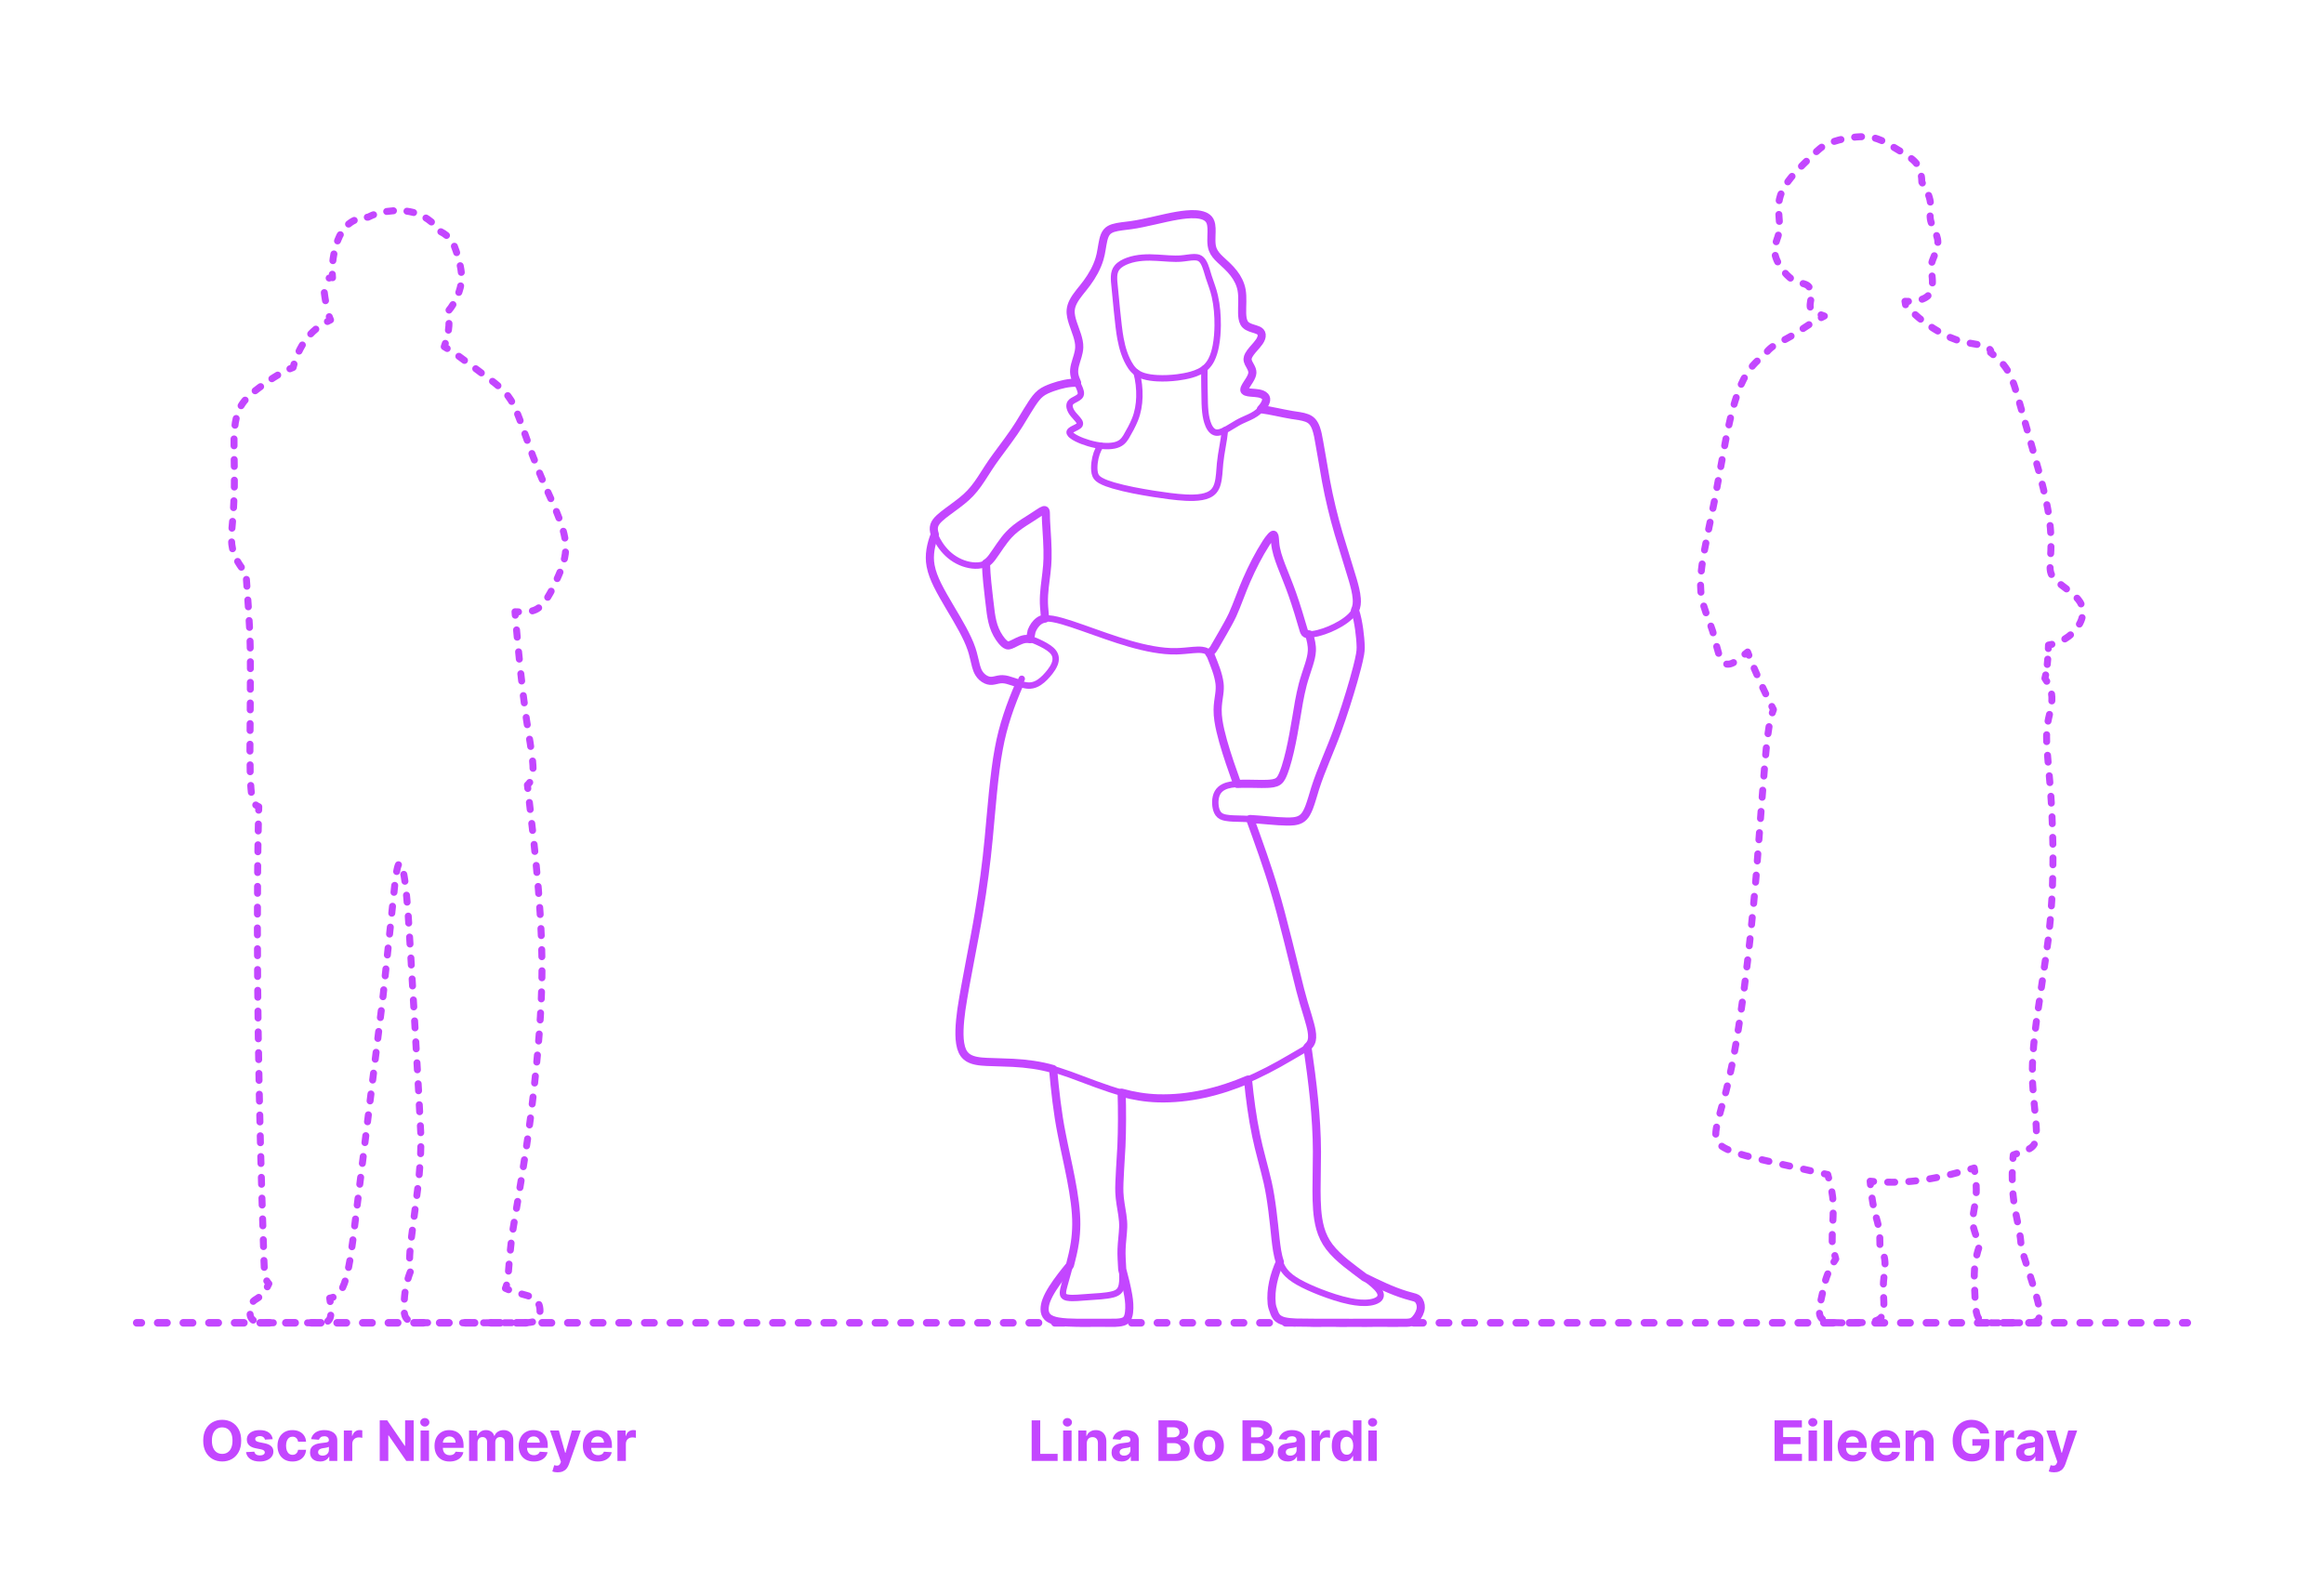 <?xml version="1.0" encoding="utf-8"?>
<!-- Generator: Adobe Illustrator 26.1.0, SVG Export Plug-In . SVG Version: 6.00 Build 0)  -->
<!DOCTYPE svg PUBLIC "-//W3C//DTD SVG 1.1//EN" "http://www.w3.org/Graphics/SVG/1.1/DTD/svg11.dtd">
<svg version="1.1" xmlns:x="http://ns.adobe.com/Extensibility/1.0/" xmlns:i="http://ns.adobe.com/AdobeIllustrator/10.0/" xmlns:graph="http://ns.adobe.com/Graphs/1.0/"
	 xmlns="http://www.w3.org/2000/svg" xmlns:xlink="http://www.w3.org/1999/xlink" x="0px" y="0px" width="1000px" height="675px"
	 viewBox="0 0 1000 675" style="enable-background:new 0 0 1000 675;" xml:space="preserve">
<style type="text/css">
	.st0{fill:#FFFFFF;}
	.st1{fill:#C346FF;}
	.st2{fill:none;stroke:#C346FF;stroke-width:3.25;stroke-linecap:round;stroke-linejoin:round;}
	.st3{fill:none;stroke:#C346FF;stroke-width:3.25;stroke-linecap:round;stroke-linejoin:round;stroke-dasharray:4.011,7.019;}
	.st4{fill:none;stroke:#C346FF;stroke-width:3.25;stroke-linecap:round;stroke-linejoin:round;stroke-dasharray:3.989,6.981;}
	.st5{fill:none;stroke:#C346FF;stroke-width:3.25;stroke-linecap:round;stroke-linejoin:round;stroke-dasharray:3.995,6.991;}
	.st6{fill:none;stroke:#C346FF;stroke-width:3;stroke-linecap:round;stroke-linejoin:round;}
	.st7{fill:none;stroke:#C346FF;stroke-width:3;stroke-linecap:round;stroke-linejoin:round;stroke-dasharray:3.004,6.009;}
	.st8{fill:none;stroke:#C346FF;stroke-width:3;stroke-linecap:round;stroke-linejoin:round;stroke-dasharray:2.217,4.435;}
	.st9{fill:none;stroke:#C346FF;stroke-width:3;stroke-linecap:round;stroke-linejoin:round;stroke-dasharray:2.957,5.913;}
	.st10{fill:none;stroke:#C346FF;stroke-width:3;stroke-linecap:round;stroke-linejoin:round;stroke-dasharray:2.808,5.615;}
	.st11{fill:none;stroke:#C346FF;stroke-width:3;stroke-linecap:round;stroke-linejoin:round;stroke-dasharray:3.012,6.024;}
	.st12{fill:none;stroke:#C346FF;stroke-width:3;stroke-linecap:round;stroke-linejoin:round;stroke-dasharray:2.929,5.857;}
	.st13{fill:none;stroke:#C346FF;stroke-width:3;stroke-linecap:round;stroke-linejoin:round;stroke-dasharray:3.39,6.779;}
	.st14{fill:none;stroke:#C346FF;stroke-width:3;stroke-linecap:round;stroke-linejoin:round;stroke-dasharray:2.919,5.838;}
	.st15{fill:none;stroke:#C346FF;stroke-width:3;stroke-linecap:round;stroke-linejoin:round;stroke-dasharray:3.013,6.027;}
	.st16{fill:none;stroke:#C346FF;stroke-width:3;stroke-linecap:round;stroke-linejoin:round;stroke-dasharray:2.849,5.698;}
	.st17{fill:none;stroke:#C346FF;stroke-width:3;stroke-linecap:round;stroke-linejoin:round;stroke-dasharray:3.048,6.095;}
	.st18{fill:none;stroke:#C346FF;stroke-width:3;stroke-linecap:round;stroke-linejoin:round;stroke-dasharray:2.973,5.945;}
	.st19{fill:none;stroke:#C346FF;stroke-width:3;stroke-linecap:round;stroke-linejoin:round;stroke-dasharray:3.027,6.053;}
	.st20{fill:none;stroke:#C346FF;stroke-width:3;stroke-linecap:round;stroke-linejoin:round;stroke-dasharray:2.991,5.982;}
	.st21{fill:none;stroke:#C346FF;stroke-width:3;stroke-linecap:round;stroke-linejoin:round;stroke-dasharray:2.98,5.96;}
	.st22{fill:none;stroke:#C346FF;stroke-width:3;stroke-linecap:round;stroke-linejoin:round;stroke-dasharray:3.044,6.088;}
	.st23{fill:none;stroke:#C346FF;stroke-width:3;stroke-linecap:round;stroke-linejoin:round;stroke-dasharray:2.947,5.895;}
	.st24{fill:none;stroke:#C346FF;stroke-width:3;stroke-linecap:round;stroke-linejoin:round;stroke-dasharray:3.032,6.065;}
	.st25{fill:none;stroke:#C346FF;stroke-width:3;stroke-linecap:round;stroke-linejoin:round;stroke-dasharray:2.896,5.793;}
	.st26{fill:none;stroke:#C346FF;stroke-width:3;stroke-linecap:round;stroke-linejoin:round;stroke-dasharray:3.047,6.093;}
	.st27{fill:none;stroke:#C346FF;stroke-width:3;stroke-linecap:round;stroke-linejoin:round;stroke-dasharray:3.02,6.039;}
	.st28{fill:none;stroke:#C346FF;stroke-width:3;stroke-linecap:round;stroke-linejoin:round;stroke-dasharray:2.982,5.963;}
	.st29{fill:none;stroke:#C346FF;stroke-width:3;stroke-linecap:round;stroke-linejoin:round;stroke-dasharray:3.03,6.059;}
	.st30{fill:none;stroke:#C346FF;stroke-width:3;stroke-linecap:round;stroke-linejoin:round;stroke-dasharray:2.817,5.634;}
	.st31{fill:none;stroke:#C346FF;stroke-width:3;stroke-linecap:round;stroke-linejoin:round;stroke-dasharray:3.054,6.107;}
	.st32{fill:none;stroke:#C346FF;stroke-width:3;stroke-linecap:round;stroke-linejoin:round;stroke-dasharray:3.08,6.161;}
	.st33{fill:none;stroke:#C346FF;stroke-width:3;stroke-linecap:round;stroke-linejoin:round;stroke-dasharray:2.972,5.944;}
	.st34{fill:none;stroke:#C346FF;stroke-width:3;stroke-linecap:round;stroke-linejoin:round;stroke-dasharray:3.146,6.291;}
	.st35{fill:none;stroke:#C346FF;stroke-width:3;stroke-linecap:round;stroke-linejoin:round;stroke-dasharray:2.957,5.914;}
	.st36{fill:none;stroke:#C346FF;stroke-width:3;stroke-linecap:round;stroke-linejoin:round;stroke-dasharray:2.727,5.454;}
	.st37{fill:none;stroke:#C346FF;stroke-width:3;stroke-linecap:round;stroke-linejoin:round;stroke-dasharray:2.96,5.919;}
	.st38{fill:none;stroke:#C346FF;stroke-width:3;stroke-linecap:round;stroke-linejoin:round;stroke-dasharray:3.035,6.069;}
	.st39{fill:none;stroke:#C346FF;stroke-width:3;stroke-linecap:round;stroke-linejoin:round;stroke-dasharray:3.019,6.039;}
	.st40{fill:none;stroke:#C346FF;stroke-width:3;stroke-linecap:round;stroke-linejoin:round;stroke-dasharray:3.007,6.015;}
	.st41{fill:none;stroke:#C346FF;stroke-width:3;stroke-linecap:round;stroke-linejoin:round;stroke-dasharray:2.945,5.891;}
	.st42{fill:none;stroke:#C346FF;stroke-width:3;stroke-linecap:round;stroke-linejoin:round;stroke-dasharray:2.472,4.945;}
	.st43{fill:none;stroke:#C346FF;stroke-width:3;stroke-linecap:round;stroke-linejoin:round;stroke-dasharray:2.967,5.935;}
	.st44{fill:none;stroke:#C346FF;stroke-width:3;stroke-linecap:round;stroke-linejoin:round;stroke-dasharray:2.95,5.9;}
	.st45{fill:none;stroke:#C346FF;stroke-width:3;stroke-linecap:round;stroke-linejoin:round;stroke-dasharray:2.924,5.847;}
	.st46{fill:none;stroke:#C346FF;stroke-width:3;stroke-linecap:round;stroke-linejoin:round;stroke-dasharray:3.013,6.026;}
	.st47{fill:none;stroke:#C346FF;stroke-width:3;stroke-linecap:round;stroke-linejoin:round;stroke-dasharray:2.986,5.973;}
	.st48{fill:none;stroke:#C346FF;stroke-width:3;stroke-linecap:round;stroke-linejoin:round;stroke-dasharray:3.046,6.093;}
	.st49{fill:none;stroke:#C346FF;stroke-width:3;stroke-linecap:round;stroke-linejoin:round;stroke-dasharray:3.003,6.006;}
	.st50{fill:none;stroke:#C346FF;stroke-width:3;stroke-linecap:round;stroke-linejoin:round;stroke-dasharray:3.009,6.017;}
	.st51{fill:none;stroke:#C346FF;stroke-width:3;stroke-linecap:round;stroke-linejoin:round;stroke-dasharray:2.96,5.921;}
	.st52{fill:none;stroke:#C346FF;stroke-width:3;stroke-linecap:round;stroke-linejoin:round;stroke-dasharray:3.3,6.599;}
	.st53{fill:none;stroke:#C346FF;stroke-width:3;stroke-linecap:round;stroke-linejoin:round;stroke-dasharray:3.085,6.169;}
	.st54{fill:none;stroke:#C346FF;stroke-width:3;stroke-linecap:round;stroke-linejoin:round;stroke-dasharray:2.985,5.971;}
	.st55{fill:none;stroke:#C346FF;stroke-width:3;stroke-linecap:round;stroke-linejoin:round;stroke-dasharray:3.036,6.073;}
	.st56{fill:none;stroke:#C346FF;stroke-width:3;stroke-linecap:round;stroke-linejoin:round;stroke-dasharray:2.877,5.753;}
	.st57{fill:none;stroke:#C346FF;stroke-width:3;stroke-linecap:round;stroke-linejoin:round;stroke-dasharray:2.905,5.81;}
	.st58{fill:none;stroke:#C346FF;stroke-width:3;stroke-linecap:round;stroke-linejoin:round;stroke-dasharray:2.993,5.986;}
	.st59{fill:none;stroke:#C346FF;stroke-width:3;stroke-linecap:round;stroke-linejoin:round;stroke-dasharray:2.995,5.989;}
	.st60{fill:none;stroke:#C346FF;stroke-width:3;stroke-linecap:round;stroke-linejoin:round;stroke-dasharray:3.014,6.029;}
	.st61{fill:none;stroke:#C346FF;stroke-width:3;stroke-linecap:round;stroke-linejoin:round;stroke-dasharray:2.772,5.544;}
	.st62{fill:none;stroke:#C346FF;stroke-width:3;stroke-linecap:round;stroke-linejoin:round;stroke-dasharray:3.076,6.152;}
	.st63{fill:none;stroke:#C346FF;stroke-width:3;stroke-linecap:round;stroke-linejoin:round;stroke-dasharray:2.902,5.804;}
	.st64{fill:none;stroke:#C346FF;stroke-width:3;stroke-linecap:round;stroke-linejoin:round;stroke-dasharray:3.006,6.011;}
	.st65{fill:none;stroke:#C346FF;stroke-width:3;stroke-linecap:round;stroke-linejoin:round;stroke-dasharray:2.93,5.86;}
	.st66{fill:none;stroke:#C346FF;stroke-width:3;stroke-linecap:round;stroke-linejoin:round;stroke-dasharray:3.176,6.351;}
	.st67{fill:none;stroke:#C346FF;stroke-width:3;stroke-linecap:round;stroke-linejoin:round;stroke-dasharray:2.986,5.972;}
	.st68{fill:none;stroke:#C346FF;stroke-width:3;stroke-linecap:round;stroke-linejoin:round;stroke-dasharray:2.993,5.986;}
	.st69{fill:none;stroke:#C346FF;stroke-width:3;stroke-linecap:round;stroke-linejoin:round;stroke-dasharray:2.89,5.78;}
	.st70{fill:none;stroke:#C346FF;stroke-width:3;stroke-linecap:round;stroke-linejoin:round;stroke-dasharray:2.998,5.995;}
	.st71{fill:none;stroke:#C346FF;stroke-width:3;stroke-linecap:round;stroke-linejoin:round;stroke-dasharray:2.845,5.689;}
	.st72{fill:none;stroke:#C346FF;stroke-width:3;stroke-linecap:round;stroke-linejoin:round;stroke-dasharray:3.021,6.041;}
	.st73{fill:none;stroke:#C346FF;stroke-width:3;stroke-linecap:round;stroke-linejoin:round;stroke-dasharray:3.346,6.691;}
	.st74{fill:none;stroke:#C346FF;stroke-width:3;stroke-linecap:round;stroke-linejoin:round;stroke-dasharray:2.921,5.842;}
	.st75{fill:none;stroke:#C346FF;stroke-width:3;stroke-linecap:round;stroke-linejoin:round;stroke-dasharray:3.468,6.936;}
	.st76{fill:none;stroke:#C346FF;stroke-width:3;stroke-linecap:round;stroke-linejoin:round;stroke-dasharray:3,6;}
	.st77{fill:none;stroke:#C346FF;stroke-width:3;stroke-linecap:round;stroke-linejoin:round;stroke-dasharray:2.699,5.399;}
	.st78{fill:none;stroke:#C346FF;stroke-width:3;stroke-linecap:round;stroke-linejoin:round;stroke-dasharray:3.027,6.055;}
	.st79{fill:none;stroke:#C346FF;stroke-width:3;stroke-linecap:round;stroke-linejoin:round;stroke-dasharray:3.112,6.224;}
	.st80{fill:none;stroke:#C346FF;stroke-width:3;stroke-linecap:round;stroke-linejoin:round;stroke-dasharray:3.011,6.021;}
	.st81{fill:none;stroke:#C346FF;stroke-width:3;stroke-linecap:round;stroke-linejoin:round;stroke-dasharray:3.146,6.291;}
	.st82{fill:none;stroke:#C346FF;stroke-width:3;stroke-linecap:round;stroke-linejoin:round;stroke-dasharray:2.945,5.89;}
	.st83{fill:none;stroke:#C346FF;stroke-width:3;stroke-linecap:round;stroke-linejoin:round;stroke-dasharray:2.65,5.3;}
	.st84{fill:none;stroke:#C346FF;stroke-width:3;stroke-linecap:round;stroke-linejoin:round;stroke-dasharray:2.956,5.913;}
	.st85{fill:none;stroke:#C346FF;stroke-width:3;stroke-linecap:round;stroke-linejoin:round;stroke-dasharray:3.134,6.268;}
	.st86{fill:none;stroke:#C346FF;stroke-width:3;stroke-linecap:round;stroke-linejoin:round;stroke-dasharray:3.058,6.116;}
	.st87{fill:none;stroke:#C346FF;stroke-width:3;stroke-linecap:round;stroke-linejoin:round;stroke-dasharray:2.66,5.319;}
	.st88{fill:none;stroke:#C346FF;stroke-width:3;stroke-linecap:round;stroke-linejoin:round;stroke-dasharray:3.012,6.024;}
	.st89{fill:none;stroke:#C346FF;stroke-width:3;stroke-linecap:round;stroke-linejoin:round;stroke-dasharray:2.996,5.991;}
	.st90{fill:none;stroke:#C346FF;stroke-width:3;stroke-linecap:round;stroke-linejoin:round;stroke-dasharray:2.969,5.939;}
	.st91{fill:none;stroke:#C346FF;stroke-width:3;stroke-linecap:round;stroke-linejoin:round;stroke-dasharray:3.041,6.082;}
	.st92{fill:none;stroke:#C346FF;stroke-width:3;stroke-linecap:round;stroke-linejoin:round;stroke-dasharray:2.988,5.976;}
	.st93{fill:none;stroke:#C346FF;stroke-width:3;stroke-linecap:round;stroke-linejoin:round;stroke-dasharray:3.293,6.587;}
	.st94{fill:none;stroke:#C346FF;stroke-width:3;stroke-linecap:round;stroke-linejoin:round;stroke-dasharray:3.036,6.072;}
	.st95{fill:none;stroke:#C346FF;stroke-width:3;stroke-linecap:round;stroke-linejoin:round;stroke-dasharray:3.38,6.76;}
	.st96{fill:none;stroke:#C346FF;stroke-width:3;stroke-linecap:round;stroke-linejoin:round;stroke-dasharray:3.064,6.129;}
	.st97{fill:none;stroke:#C346FF;stroke-width:3;stroke-linecap:round;stroke-linejoin:round;stroke-dasharray:3.083,6.166;}
	.st98{fill:none;stroke:#C346FF;stroke-width:3;stroke-linecap:round;stroke-linejoin:round;stroke-dasharray:2.948,5.896;}
	.st99{fill:none;stroke:#C346FF;stroke-width:3;stroke-linecap:round;stroke-linejoin:round;stroke-dasharray:3.576,7.153;}
	.st100{fill:none;stroke:#C346FF;stroke-width:3;stroke-linecap:round;stroke-linejoin:round;stroke-dasharray:3.009,6.018;}
	.st101{fill:none;stroke:#C346FF;stroke-width:3;stroke-linecap:round;stroke-linejoin:round;stroke-dasharray:3.018,6.037;}
	.st102{fill:none;stroke:#C346FF;stroke-width:3;stroke-linecap:round;stroke-linejoin:round;stroke-dasharray:2.993,5.985;}
	.st103{fill:none;stroke:#C346FF;stroke-width:3;stroke-linecap:round;stroke-linejoin:round;stroke-dasharray:3.043,6.086;}
	.st104{fill:none;stroke:#C346FF;stroke-width:3;stroke-linecap:round;stroke-linejoin:round;stroke-dasharray:3.059,6.118;}
	.st105{fill:none;stroke:#C346FF;stroke-width:3;stroke-linecap:round;stroke-linejoin:round;stroke-dasharray:2.964,5.929;}
	.st106{fill:none;stroke:#C346FF;stroke-width:3;stroke-linecap:round;stroke-linejoin:round;stroke-dasharray:3.025,6.051;}
	.st107{fill:none;stroke:#C346FF;stroke-width:3;stroke-linecap:round;stroke-linejoin:round;stroke-dasharray:2.942,5.884;}
	.st108{fill:none;stroke:#C346FF;stroke-width:3;stroke-linecap:round;stroke-linejoin:round;stroke-dasharray:3.006,6.013;}
	.st109{fill:none;stroke:#C346FF;stroke-width:3;stroke-linecap:round;stroke-linejoin:round;stroke-dasharray:3.573,7.146;}
	.st110{fill:none;stroke:#C346FF;stroke-width:3;stroke-linecap:round;stroke-linejoin:round;stroke-dasharray:2.096,4.192;}
	.st111{fill:none;stroke:#C346FF;stroke-width:3;stroke-linecap:round;stroke-linejoin:round;stroke-dasharray:3.011,6.021;}
	.st112{fill:none;stroke:#C346FF;stroke-width:3;stroke-linecap:round;stroke-linejoin:round;stroke-dasharray:3.159,6.319;}
	.st113{fill:none;stroke:#C346FF;stroke-width:3;stroke-linecap:round;stroke-linejoin:round;stroke-dasharray:2.976,5.952;}
	.st114{fill:none;stroke:#C346FF;stroke-width:3;stroke-linecap:round;stroke-linejoin:round;stroke-dasharray:2.917,5.833;}
	.st115{fill:none;stroke:#C346FF;stroke-width:3;stroke-linecap:round;stroke-linejoin:round;stroke-dasharray:3.025,6.051;}
	.st116{fill:none;stroke:#C346FF;stroke-width:3;stroke-linecap:round;stroke-linejoin:round;stroke-dasharray:2.988,5.976;}
	.st117{fill:none;stroke:#C346FF;stroke-width:3;stroke-linecap:round;stroke-linejoin:round;stroke-dasharray:3.058,6.116;}
	.st118{fill:none;stroke:#C346FF;stroke-width:3;stroke-linecap:round;stroke-linejoin:round;stroke-dasharray:3.015,6.029;}
	.st119{fill:none;stroke:#C346FF;stroke-width:3;stroke-linecap:round;stroke-linejoin:round;stroke-dasharray:2.973,5.946;}
	.st120{fill:none;stroke:#C346FF;stroke-width:3;stroke-linecap:round;stroke-linejoin:round;stroke-dasharray:2.966,5.932;}
	.st121{fill:none;stroke:#C346FF;stroke-width:3;stroke-linecap:round;stroke-linejoin:round;stroke-dasharray:2.912,5.825;}
	.st122{fill:none;stroke:#C346FF;stroke-width:3;stroke-linecap:round;stroke-linejoin:round;stroke-dasharray:2.995,5.99;}
	.st123{fill:none;stroke:#C346FF;stroke-width:3;stroke-linecap:round;stroke-linejoin:round;stroke-dasharray:2.831,5.663;}
	.st124{fill:none;stroke:#C346FF;stroke-width:3;stroke-linecap:round;stroke-linejoin:round;stroke-dasharray:2.966,5.932;}
	.st125{fill:none;stroke:#C346FF;stroke-width:3;stroke-linecap:round;stroke-linejoin:round;stroke-dasharray:2.924,5.848;}
	.st126{fill:none;stroke:#C346FF;stroke-width:3;stroke-linecap:round;stroke-linejoin:round;stroke-dasharray:3.127,6.253;}
	.st127{fill:none;stroke:#C346FF;stroke-width:3;stroke-linecap:round;stroke-linejoin:round;stroke-dasharray:2.945,5.89;}
	.st128{fill:none;stroke:#C346FF;stroke-width:3;stroke-linecap:round;stroke-linejoin:round;stroke-dasharray:2.799,5.598;}
	.st129{fill:none;stroke:#C346FF;stroke-width:3;stroke-linecap:round;stroke-linejoin:round;stroke-dasharray:3.136,6.272;}
	.st130{fill:none;stroke:#C346FF;stroke-width:3;stroke-linecap:round;stroke-linejoin:round;stroke-dasharray:3.05,6.101;}
	.st131{fill:none;stroke:#C346FF;stroke-width:3;stroke-linecap:round;stroke-linejoin:round;stroke-dasharray:3.786,7.572;}
	.st132{fill:none;stroke:#C346FF;stroke-width:3;stroke-linecap:round;stroke-linejoin:round;stroke-dasharray:2.986,5.973;}
	.st133{fill:none;stroke:#C346FF;stroke-width:3;stroke-linecap:round;stroke-linejoin:round;stroke-dasharray:3.026,6.051;}
	.st134{fill:none;stroke:#C346FF;stroke-width:3;stroke-linecap:round;stroke-linejoin:round;stroke-dasharray:2.047,4.093;}
	.st135{fill:none;stroke:#C346FF;stroke-width:3;stroke-linecap:round;stroke-linejoin:round;stroke-dasharray:2.975,5.949;}
	.st136{fill:none;stroke:#C346FF;stroke-width:3;stroke-linecap:round;stroke-linejoin:round;stroke-dasharray:3.156,6.313;}
	.st137{fill:none;stroke:#C346FF;stroke-width:3;stroke-linecap:round;stroke-linejoin:round;stroke-dasharray:3.109,6.219;}
	.st138{fill:none;stroke:#C346FF;stroke-width:3;stroke-linecap:round;stroke-linejoin:round;stroke-dasharray:2.973,5.947;}
	.st139{fill:none;stroke:#C346FF;stroke-width:3;stroke-linecap:round;stroke-linejoin:round;stroke-dasharray:2.922,5.844;}
	.st140{fill:none;stroke:#C346FF;stroke-width:3;stroke-linecap:round;stroke-linejoin:round;stroke-dasharray:1.91,3.821;}
	.st141{fill:none;stroke:#C346FF;stroke-width:3;stroke-linecap:round;stroke-linejoin:round;stroke-dasharray:3.039,6.078;}
	.st142{fill:none;stroke:#C346FF;stroke-width:3;stroke-linecap:round;stroke-linejoin:round;stroke-dasharray:2.965,5.929;}
	.st143{fill:none;stroke:#C346FF;stroke-width:3;stroke-linecap:round;stroke-linejoin:round;stroke-dasharray:2.971,5.941;}
	.st144{fill:none;stroke:#C346FF;stroke-width:3;stroke-linecap:round;stroke-linejoin:round;stroke-dasharray:3.027,6.055;}
	.st145{fill:none;stroke:#C346FF;stroke-width:3;stroke-linecap:round;stroke-linejoin:round;stroke-dasharray:3.091,6.182;}
	.st146{fill:none;stroke:#C346FF;stroke-width:3;stroke-linecap:round;stroke-linejoin:round;stroke-dasharray:3.043,6.087;}
	.st147{fill:none;stroke:#C346FF;stroke-width:3;stroke-linecap:round;stroke-linejoin:round;stroke-dasharray:3.025,6.05;}
	.st148{fill:none;stroke:#C346FF;stroke-width:3;stroke-linecap:round;stroke-linejoin:round;stroke-dasharray:2.93,5.86;}
	.st149{fill:none;stroke:#C346FF;stroke-width:3;stroke-linecap:round;stroke-linejoin:round;stroke-dasharray:3.108,6.216;}
	.st150{fill:none;stroke:#C346FF;stroke-width:3;stroke-linecap:round;stroke-linejoin:round;stroke-dasharray:2.941,5.883;}
	.st151{fill:none;stroke:#C346FF;stroke-width:3;stroke-linecap:round;stroke-linejoin:round;stroke-dasharray:2.366,4.731;}
	.st152{fill:none;stroke:#C346FF;stroke-width:3;stroke-linecap:round;stroke-linejoin:round;stroke-dasharray:2.93,5.861;}
	.st153{fill:none;stroke:#C346FF;stroke-width:3;stroke-linecap:round;stroke-linejoin:round;stroke-dasharray:2.199,4.399;}
	.st154{fill:none;stroke:#C346FF;stroke-width:3;stroke-linecap:round;stroke-linejoin:round;stroke-dasharray:2.974,5.949;}
	.st155{fill:none;stroke:#C346FF;stroke-width:3;stroke-linecap:round;stroke-linejoin:round;stroke-dasharray:2.953,5.907;}
	.st156{fill:none;stroke:#C346FF;stroke-width:3;stroke-linecap:round;stroke-linejoin:round;stroke-dasharray:2.027,4.053;}
	.st157{fill:none;stroke:#C346FF;stroke-width:3;stroke-linecap:round;stroke-linejoin:round;stroke-dasharray:2.941,5.881;}
	.st158{fill:none;stroke:#C346FF;stroke-width:3;stroke-linecap:round;stroke-linejoin:round;stroke-dasharray:2.646,5.291;}
	.st159{fill:none;stroke:#C346FF;stroke-width:3;stroke-linecap:round;stroke-linejoin:round;stroke-dasharray:2.93,5.859;}
	.st160{fill:none;stroke:#C346FF;stroke-width:3;stroke-linecap:round;stroke-linejoin:round;stroke-dasharray:3.145,6.289;}
	.st161{fill:none;stroke:#C346FF;stroke-width:3;stroke-linecap:round;stroke-linejoin:round;stroke-dasharray:3.047,6.095;}
	.st162{fill:none;stroke:#C346FF;stroke-width:3;stroke-linecap:round;stroke-linejoin:round;stroke-dasharray:3.01,6.021;}
	.st163{fill:none;stroke:#C346FF;stroke-width:3;stroke-linecap:round;stroke-linejoin:round;stroke-dasharray:3.53,7.06;}
	.st164{fill:none;stroke:#C346FF;stroke-width:3;stroke-linecap:round;stroke-linejoin:round;stroke-dasharray:2.997,5.994;}
	.st165{fill:none;stroke:#C346FF;stroke-width:3;stroke-linecap:round;stroke-linejoin:round;stroke-dasharray:2.958,5.915;}
	.st166{fill:none;stroke:#C346FF;stroke-width:3;stroke-linecap:round;stroke-linejoin:round;stroke-dasharray:2.982,5.963;}
	.st167{fill:none;stroke:#C346FF;stroke-width:3;stroke-linecap:round;stroke-linejoin:round;stroke-dasharray:2.947,5.893;}
	.st168{fill:none;stroke:#C346FF;stroke-width:3;stroke-linecap:round;stroke-linejoin:round;stroke-dasharray:3.012,6.023;}
	.st169{fill:none;stroke:#C346FF;stroke-width:3;stroke-linecap:round;stroke-linejoin:round;stroke-dasharray:3.028,6.055;}
	.st170{fill:none;stroke:#C346FF;stroke-width:3;stroke-linecap:round;stroke-linejoin:round;stroke-dasharray:3.159,6.318;}
	.st171{fill:none;stroke:#C346FF;stroke-width:3;stroke-linecap:round;stroke-linejoin:round;stroke-dasharray:3.009,6.019;}
	.st172{fill:none;stroke:#C346FF;stroke-width:3;stroke-linecap:round;stroke-linejoin:round;stroke-dasharray:2.917,5.834;}
	.st173{fill:none;stroke:#C346FF;stroke-width:3;stroke-linecap:round;stroke-linejoin:round;stroke-dasharray:3.048,6.096;}
	.st174{fill:none;stroke:#C346FF;stroke-width:3;stroke-linecap:round;stroke-linejoin:round;stroke-dasharray:3.02,6.039;}
	.st175{fill:none;stroke:#C346FF;stroke-width:3;stroke-linecap:round;stroke-linejoin:round;stroke-dasharray:3.054,6.109;}
	.st176{fill:none;stroke:#C346FF;stroke-width:3;stroke-linecap:round;stroke-linejoin:round;stroke-dasharray:3.068,6.137;}
	.st177{fill:none;stroke:#C346FF;stroke-width:3;stroke-linecap:round;stroke-linejoin:round;stroke-dasharray:2.903,5.806;}
	.st178{fill:none;stroke:#C346FF;stroke-width:3;stroke-linecap:round;stroke-linejoin:round;stroke-dasharray:3.031,6.062;}
	.st179{fill:none;stroke:#C346FF;stroke-width:3;stroke-linecap:round;stroke-linejoin:round;stroke-dasharray:3.051,6.101;}
	.st180{fill:none;stroke:#C346FF;stroke-width:3;stroke-linecap:round;stroke-linejoin:round;stroke-dasharray:2.95,5.901;}
	.st181{fill:none;stroke:#C346FF;stroke-width:3;stroke-linecap:round;stroke-linejoin:round;stroke-dasharray:2.285,4.57;}
	.st182{fill:none;stroke:#C346FF;stroke-width:3;stroke-linecap:round;stroke-linejoin:round;stroke-dasharray:3.023,6.046;}
	.st183{fill:none;stroke:#C346FF;stroke-width:3;stroke-linecap:round;stroke-linejoin:round;stroke-dasharray:2.998,5.996;}
	.st184{fill:none;stroke:#C346FF;stroke-width:3;stroke-linecap:round;stroke-linejoin:round;stroke-dasharray:2.988,5.976;}
	.st185{fill:none;stroke:#C346FF;stroke-width:3;stroke-linecap:round;stroke-linejoin:round;stroke-dasharray:2.948,5.897;}
	.st186{fill:none;stroke:#C346FF;stroke-width:3;stroke-linecap:round;stroke-linejoin:round;stroke-dasharray:3.285,6.57;}
	.st187{fill:none;stroke:#C346FF;stroke-width:3;stroke-linecap:round;stroke-linejoin:round;stroke-dasharray:3.072,6.144;}
	.st188{fill:none;stroke:#C346FF;stroke-width:3;stroke-linecap:round;stroke-linejoin:round;stroke-dasharray:2.973,5.947;}
	.st189{fill:none;stroke:#C346FF;stroke-width:3;stroke-linecap:round;stroke-linejoin:round;stroke-dasharray:3.024,6.049;}
	.st190{fill:none;stroke:#C346FF;stroke-width:3;stroke-linecap:round;stroke-linejoin:round;stroke-dasharray:2.865,5.73;}
	.st191{fill:none;stroke:#C346FF;stroke-width:3;stroke-linecap:round;stroke-linejoin:round;stroke-dasharray:2.968,5.936;}
	.st192{fill:none;stroke:#C346FF;stroke-width:3;stroke-linecap:round;stroke-linejoin:round;stroke-dasharray:2.893,5.786;}
	.st193{fill:none;stroke:#C346FF;stroke-width:3;stroke-linecap:round;stroke-linejoin:round;stroke-dasharray:2.981,5.962;}
	.st194{fill:none;stroke:#C346FF;stroke-width:3;stroke-linecap:round;stroke-linejoin:round;stroke-dasharray:2.983,5.965;}
	.st195{fill:none;stroke:#C346FF;stroke-width:3;stroke-linecap:round;stroke-linejoin:round;stroke-dasharray:3.002,6.005;}
	.st196{fill:none;stroke:#C346FF;stroke-width:3;stroke-linecap:round;stroke-linejoin:round;stroke-dasharray:2.76,5.52;}
	.st197{fill:none;stroke:#C346FF;stroke-width:3;stroke-linecap:round;stroke-linejoin:round;stroke-dasharray:3.052,6.104;}
	.st198{fill:none;stroke:#C346FF;stroke-width:3;stroke-linecap:round;stroke-linejoin:round;stroke-dasharray:3.046,6.091;}
	.st199{fill:none;stroke:#C346FF;stroke-width:3;stroke-linecap:round;stroke-linejoin:round;stroke-dasharray:3.371,6.741;}
	.st200{fill:none;stroke:#C346FF;stroke-width:3;stroke-linecap:round;stroke-linejoin:round;stroke-dasharray:3,6;}
	.st201{fill:none;stroke:#C346FF;stroke-width:3;stroke-linecap:round;stroke-linejoin:round;stroke-dasharray:2.984,5.967;}
	.st202{fill:none;stroke:#C346FF;stroke-width:3;stroke-linecap:round;stroke-linejoin:round;stroke-dasharray:3.02,6.039;}
	.st203{fill:none;stroke:#C346FF;stroke-width:3;stroke-linecap:round;stroke-linejoin:round;stroke-dasharray:3.029,6.057;}
	.st204{fill:none;stroke:#C346FF;stroke-width:3;stroke-linecap:round;stroke-linejoin:round;stroke-dasharray:2.976,5.952;}
	.st205{fill:none;stroke:#C346FF;stroke-width:3;stroke-linecap:round;stroke-linejoin:round;stroke-dasharray:3.279,6.558;}
	.st206{fill:none;stroke:#C346FF;stroke-width:3;stroke-linecap:round;stroke-linejoin:round;stroke-dasharray:3.024,6.048;}
	.st207{fill:none;stroke:#C346FF;stroke-width:3;stroke-linecap:round;stroke-linejoin:round;stroke-dasharray:3.365,6.731;}
	.st208{fill:none;stroke:#C346FF;stroke-width:3;stroke-linecap:round;stroke-linejoin:round;stroke-dasharray:3.023,6.045;}
	.st209{fill:none;stroke:#C346FF;stroke-width:3;stroke-linecap:round;stroke-linejoin:round;stroke-dasharray:3.418,6.836;}
	.st210{fill:none;stroke:#C346FF;stroke-width:3;stroke-linecap:round;stroke-linejoin:round;stroke-dasharray:2.939,5.878;}
	.st211{fill:none;stroke:#C346FF;stroke-width:3;stroke-linecap:round;stroke-linejoin:round;stroke-dasharray:2.945,5.889;}
	.st212{fill:none;stroke:#C346FF;stroke-width:3;stroke-linecap:round;stroke-linejoin:round;stroke-dasharray:3.015,6.03;}
	.st213{fill:none;stroke:#C346FF;stroke-width:3;stroke-linecap:round;stroke-linejoin:round;stroke-dasharray:3.006,6.011;}
	.st214{fill:none;stroke:#C346FF;stroke-width:3;stroke-linecap:round;stroke-linejoin:round;stroke-dasharray:3.002,6.004;}
	.st215{fill:none;stroke:#C346FF;stroke-width:3;stroke-linecap:round;stroke-linejoin:round;stroke-dasharray:2.943,5.887;}
	.st216{fill:none;stroke:#C346FF;stroke-width:3;stroke-linecap:round;stroke-linejoin:round;stroke-dasharray:2.992,5.983;}
	.st217{fill:none;stroke:#C346FF;stroke-width:3;stroke-linecap:round;stroke-linejoin:round;stroke-dasharray:2.915,5.83;}
	.st218{fill:none;stroke:#C346FF;stroke-width:3;stroke-linecap:round;stroke-linejoin:round;stroke-dasharray:3.093,6.186;}
	.st219{fill:none;stroke:#C346FF;stroke-width:3;stroke-linecap:round;stroke-linejoin:round;stroke-dasharray:3.253,6.506;}
	.st220{fill:none;stroke:#C346FF;stroke-width:3;stroke-linecap:round;stroke-linejoin:round;stroke-dasharray:3.216,6.432;}
	.st221{fill:none;stroke:#C346FF;stroke-width:3;stroke-linecap:round;stroke-linejoin:round;stroke-dasharray:3.024,6.049;}
	.st222{fill:none;stroke:#C346FF;stroke-width:3;stroke-linecap:round;stroke-linejoin:round;stroke-dasharray:1.77,3.54;}
	.st223{fill:none;stroke:#C346FF;stroke-width:3;stroke-linecap:round;stroke-linejoin:round;stroke-dasharray:3.018,6.035;}
	.st224{fill:none;stroke:#C346FF;stroke-width:3;stroke-linecap:round;stroke-linejoin:round;stroke-dasharray:2.965,5.931;}
	.st225{fill:none;stroke:#C346FF;stroke-width:3;stroke-linecap:round;stroke-linejoin:round;stroke-dasharray:3.059,6.118;}
	.st226{fill:none;stroke:#C346FF;stroke-width:3;stroke-linecap:round;stroke-linejoin:round;stroke-dasharray:3.019,6.038;}
	.st227{fill:none;stroke:#C346FF;stroke-width:3;stroke-linecap:round;stroke-linejoin:round;stroke-dasharray:3.101,6.202;}
	.st228{fill:none;stroke:#C346FF;stroke-width:3;stroke-linecap:round;stroke-linejoin:round;stroke-dasharray:3.01,6.019;}
	.st229{fill:none;stroke:#C346FF;stroke-width:3;stroke-linecap:round;stroke-linejoin:round;stroke-dasharray:3.112,6.223;}
	.st230{fill:none;stroke:#C346FF;stroke-width:3;stroke-linecap:round;stroke-linejoin:round;stroke-dasharray:3.001,6.002;}
	.st231{fill:none;stroke:#C346FF;stroke-width:3;stroke-linecap:round;stroke-linejoin:round;stroke-dasharray:2.968,5.936;}
	.st232{fill:none;stroke:#C346FF;stroke-width:2.75;stroke-linecap:round;stroke-linejoin:round;stroke-miterlimit:10;}
	.st233{fill:none;stroke:#C346FF;stroke-width:3.5;stroke-linecap:round;stroke-linejoin:round;stroke-miterlimit:10;}
</style>
<g id="FILL-BACKGROUND">
	<rect class="st0" width="1000" height="675"/>
</g>
<g id="N-TEXT">
	<g>
		<g>
			<path class="st1" d="M443.914,628.688v-17.455h3.69v14.412h7.483v3.042H443.914z"/>
			<path class="st1" d="M459.298,613.91c-0.54,0-1.003-0.179-1.39-0.537s-0.579-0.79-0.579-1.295c0-0.505,0.192-0.939,0.579-1.3
				s0.847-0.541,1.381-0.541c0.546,0,1.01,0.179,1.394,0.537c0.384,0.358,0.575,0.79,0.575,1.295c0,0.505-0.191,0.939-0.575,1.299
				C460.299,613.729,459.837,613.91,459.298,613.91z M457.465,628.688v-13.091h3.631v13.091H457.465z"/>
			<path class="st1" d="M467.624,621.12v7.568h-3.631v-13.091h3.46v2.31h0.153c0.29-0.761,0.775-1.365,1.458-1.811
				c0.682-0.446,1.508-0.669,2.479-0.669c0.909,0,1.702,0.199,2.378,0.597c0.676,0.397,1.202,0.964,1.577,1.7
				s0.562,1.612,0.562,2.629v8.335h-3.631V621c0.006-0.801-0.199-1.428-0.613-1.879c-0.415-0.452-0.986-0.677-1.714-0.677
				c-0.488,0-0.919,0.105-1.291,0.315c-0.372,0.21-0.662,0.516-0.869,0.917C467.736,620.076,467.629,620.557,467.624,621.12z"/>
			<path class="st1" d="M482.649,628.935c-0.835,0-1.58-0.146-2.233-0.439s-1.169-0.727-1.547-1.304s-0.566-1.297-0.566-2.161
				c0-0.727,0.134-1.338,0.4-1.833c0.268-0.494,0.631-0.892,1.091-1.193c0.461-0.301,0.984-0.529,1.572-0.682
				c0.589-0.153,1.206-0.261,1.854-0.324c0.761-0.08,1.375-0.155,1.841-0.226c0.466-0.071,0.804-0.177,1.014-0.319
				s0.315-0.352,0.315-0.631v-0.051c0-0.54-0.169-0.958-0.507-1.253s-0.817-0.443-1.437-0.443c-0.653,0-1.173,0.144-1.56,0.431
				c-0.386,0.287-0.642,0.646-0.767,1.078l-3.358-0.273c0.171-0.795,0.506-1.484,1.006-2.067c0.5-0.582,1.146-1.031,1.939-1.347
				c0.792-0.315,1.711-0.473,2.757-0.473c0.728,0,1.425,0.085,2.092,0.255c0.668,0.17,1.262,0.435,1.781,0.793
				c0.521,0.358,0.931,0.817,1.231,1.376c0.302,0.56,0.452,1.229,0.452,2.007v8.83h-3.443v-1.815h-0.103
				c-0.21,0.409-0.491,0.769-0.844,1.078c-0.352,0.31-0.775,0.551-1.27,0.725S483.297,628.935,482.649,628.935z M483.689,626.43
				c0.533,0,1.005-0.107,1.414-0.32s0.73-0.501,0.964-0.865c0.232-0.363,0.349-0.775,0.349-1.236v-1.389
				c-0.113,0.074-0.269,0.141-0.464,0.201c-0.196,0.06-0.417,0.113-0.661,0.162s-0.488,0.091-0.732,0.128s-0.466,0.07-0.665,0.098
				c-0.426,0.062-0.798,0.162-1.116,0.298c-0.318,0.136-0.565,0.319-0.741,0.549c-0.177,0.23-0.265,0.516-0.265,0.857
				c0,0.494,0.181,0.871,0.541,1.129C482.674,626.3,483.132,626.43,483.689,626.43z"/>
			<path class="st1" d="M498.476,628.688v-17.455h6.989c1.283,0,2.354,0.19,3.213,0.571c0.857,0.38,1.503,0.907,1.935,1.581
				s0.647,1.448,0.647,2.323c0,0.682-0.137,1.28-0.409,1.794s-0.646,0.935-1.12,1.261c-0.475,0.327-1.016,0.558-1.624,0.695v0.17
				c0.665,0.028,1.288,0.216,1.871,0.562c0.582,0.347,1.055,0.831,1.419,1.453c0.363,0.622,0.545,1.362,0.545,2.22
				c0,0.926-0.229,1.751-0.686,2.476c-0.458,0.725-1.133,1.297-2.024,1.717c-0.892,0.421-1.991,0.631-3.298,0.631H498.476z
				 M502.166,618.538h2.736c0.505,0,0.955-0.09,1.351-0.269c0.395-0.179,0.707-0.433,0.938-0.763
				c0.229-0.33,0.345-0.725,0.345-1.185c0-0.63-0.223-1.139-0.669-1.525c-0.446-0.386-1.078-0.58-1.896-0.58h-2.804V618.538z
				 M502.166,625.671h3.009c1.028,0,1.778-0.197,2.25-0.592s0.707-0.922,0.707-1.581c0-0.483-0.116-0.909-0.35-1.278
				c-0.232-0.369-0.563-0.659-0.992-0.869c-0.43-0.21-0.939-0.315-1.53-0.315h-3.094V625.671z"/>
			<path class="st1" d="M520.183,628.944c-1.324,0-2.467-0.283-3.431-0.848c-0.963-0.565-1.706-1.355-2.229-2.369
				c-0.522-1.015-0.784-2.192-0.784-3.533c0-1.353,0.262-2.536,0.784-3.55s1.266-1.804,2.229-2.37
				c0.964-0.565,2.106-0.848,3.431-0.848s2.468,0.283,3.431,0.848c0.963,0.565,1.706,1.355,2.229,2.37s0.784,2.197,0.784,3.55
				c0,1.341-0.262,2.518-0.784,3.533c-0.522,1.014-1.266,1.804-2.229,2.369S521.507,628.944,520.183,628.944z M520.2,626.131
				c0.602,0,1.104-0.172,1.508-0.516s0.709-0.814,0.916-1.411c0.208-0.597,0.312-1.275,0.312-2.037c0-0.761-0.104-1.44-0.312-2.037
				c-0.207-0.597-0.513-1.068-0.916-1.415c-0.403-0.346-0.906-0.52-1.508-0.52c-0.608,0-1.118,0.174-1.53,0.52
				c-0.412,0.347-0.722,0.818-0.929,1.415c-0.208,0.596-0.312,1.275-0.312,2.037c0,0.762,0.104,1.44,0.312,2.037
				c0.207,0.597,0.517,1.067,0.929,1.411S519.592,626.131,520.2,626.131z"/>
			<path class="st1" d="M534.629,628.688v-17.455h6.988c1.284,0,2.355,0.19,3.213,0.571c0.858,0.38,1.503,0.907,1.935,1.581
				s0.648,1.448,0.648,2.323c0,0.682-0.137,1.28-0.409,1.794c-0.273,0.514-0.646,0.935-1.121,1.261s-1.016,0.558-1.623,0.695v0.17
				c0.664,0.028,1.288,0.216,1.87,0.562s1.056,0.831,1.419,1.453c0.364,0.622,0.546,1.362,0.546,2.22
				c0,0.926-0.229,1.751-0.687,2.476c-0.457,0.725-1.132,1.297-2.023,1.717c-0.893,0.421-1.992,0.631-3.299,0.631H534.629z
				 M538.319,618.538h2.735c0.506,0,0.956-0.09,1.351-0.269c0.396-0.179,0.708-0.433,0.938-0.763c0.23-0.33,0.346-0.725,0.346-1.185
				c0-0.63-0.224-1.139-0.669-1.525c-0.446-0.386-1.078-0.58-1.896-0.58h-2.804V618.538z M538.319,625.671h3.008
				c1.028,0,1.778-0.197,2.25-0.592s0.708-0.922,0.708-1.581c0-0.483-0.117-0.909-0.35-1.278c-0.233-0.369-0.564-0.659-0.993-0.869
				c-0.429-0.21-0.938-0.315-1.529-0.315h-3.094V625.671z"/>
			<path class="st1" d="M554.154,628.935c-0.835,0-1.58-0.146-2.233-0.439s-1.169-0.727-1.547-1.304s-0.566-1.297-0.566-2.161
				c0-0.727,0.134-1.338,0.4-1.833c0.268-0.494,0.631-0.892,1.091-1.193c0.461-0.301,0.984-0.529,1.572-0.682
				c0.589-0.153,1.206-0.261,1.854-0.324c0.761-0.08,1.375-0.155,1.841-0.226c0.466-0.071,0.804-0.177,1.014-0.319
				s0.315-0.352,0.315-0.631v-0.051c0-0.54-0.169-0.958-0.507-1.253s-0.817-0.443-1.437-0.443c-0.653,0-1.173,0.144-1.56,0.431
				c-0.386,0.287-0.642,0.646-0.767,1.078l-3.358-0.273c0.171-0.795,0.506-1.484,1.006-2.067c0.5-0.582,1.146-1.031,1.939-1.347
				c0.792-0.315,1.711-0.473,2.757-0.473c0.728,0,1.425,0.085,2.092,0.255c0.668,0.17,1.262,0.435,1.781,0.793
				c0.521,0.358,0.931,0.817,1.231,1.376c0.302,0.56,0.452,1.229,0.452,2.007v8.83h-3.443v-1.815h-0.103
				c-0.21,0.409-0.491,0.769-0.844,1.078c-0.352,0.31-0.775,0.551-1.27,0.725S554.802,628.935,554.154,628.935z M555.194,626.43
				c0.533,0,1.005-0.107,1.414-0.32s0.73-0.501,0.964-0.865c0.232-0.363,0.349-0.775,0.349-1.236v-1.389
				c-0.113,0.074-0.269,0.141-0.464,0.201c-0.196,0.06-0.417,0.113-0.661,0.162s-0.488,0.091-0.732,0.128s-0.466,0.07-0.665,0.098
				c-0.426,0.062-0.798,0.162-1.116,0.298c-0.318,0.136-0.565,0.319-0.741,0.549c-0.177,0.23-0.265,0.516-0.265,0.857
				c0,0.494,0.181,0.871,0.541,1.129C554.179,626.3,554.637,626.43,555.194,626.43z"/>
			<path class="st1" d="M564.347,628.688v-13.091h3.521v2.284h0.136c0.239-0.812,0.64-1.428,1.202-1.845
				c0.562-0.418,1.21-0.626,1.943-0.626c0.182,0,0.378,0.011,0.588,0.034c0.21,0.022,0.395,0.054,0.554,0.094v3.221
				c-0.17-0.051-0.406-0.096-0.707-0.136c-0.302-0.04-0.577-0.06-0.827-0.06c-0.534,0-1.01,0.115-1.428,0.345
				c-0.417,0.23-0.747,0.55-0.988,0.959c-0.241,0.409-0.362,0.88-0.362,1.415v7.406H564.347z"/>
			<path class="st1" d="M578.367,628.901c-0.995,0-1.894-0.257-2.698-0.771c-0.804-0.514-1.44-1.273-1.909-2.276
				c-0.469-1.002-0.703-2.234-0.703-3.694c0-1.5,0.242-2.749,0.725-3.746c0.483-0.998,1.127-1.745,1.931-2.242
				s1.686-0.746,2.646-0.746c0.732,0,1.345,0.124,1.837,0.371c0.491,0.247,0.889,0.554,1.192,0.92
				c0.305,0.367,0.536,0.726,0.695,1.078h0.11v-6.562h3.622v17.455h-3.579v-2.097h-0.153c-0.171,0.364-0.411,0.723-0.721,1.078
				c-0.31,0.355-0.71,0.649-1.201,0.882C579.669,628.785,579.071,628.901,578.367,628.901z M579.518,626.012
				c0.585,0,1.081-0.16,1.487-0.481c0.406-0.321,0.719-0.771,0.938-1.351c0.219-0.58,0.328-1.259,0.328-2.037
				s-0.108-1.455-0.324-2.028s-0.528-1.017-0.938-1.33s-0.906-0.469-1.491-0.469c-0.597,0-1.1,0.162-1.509,0.486
				c-0.409,0.324-0.719,0.772-0.929,1.347c-0.211,0.574-0.315,1.238-0.315,1.994c0,0.761,0.106,1.433,0.319,2.016
				s0.522,1.037,0.929,1.364S578.921,626.012,579.518,626.012z"/>
			<path class="st1" d="M590.622,613.91c-0.54,0-1.003-0.179-1.389-0.537c-0.387-0.358-0.58-0.79-0.58-1.295
				c0-0.505,0.193-0.939,0.58-1.3c0.386-0.361,0.847-0.541,1.381-0.541c0.545,0,1.01,0.179,1.393,0.537
				c0.384,0.358,0.576,0.79,0.576,1.295c0,0.505-0.192,0.939-0.576,1.299C591.624,613.729,591.162,613.91,590.622,613.91z
				 M588.79,628.688v-13.091h3.631v13.091H588.79z"/>
		</g>
	</g>
	<g>
		<g>
			<path class="st1" d="M103.787,619.961c0,1.903-0.359,3.522-1.078,4.858c-0.719,1.335-1.696,2.354-2.932,3.055
				c-1.236,0.702-2.624,1.053-4.164,1.053c-1.551,0-2.942-0.353-4.176-1.057c-1.232-0.704-2.207-1.724-2.923-3.06
				c-0.716-1.335-1.074-2.952-1.074-4.849c0-1.904,0.358-3.523,1.074-4.858c0.716-1.335,1.69-2.354,2.923-3.055
				c1.233-0.702,2.625-1.053,4.176-1.053c1.54,0,2.928,0.351,4.164,1.053c1.235,0.702,2.213,1.72,2.932,3.055
				C103.428,616.438,103.787,618.057,103.787,619.961z M100.046,619.961c0-1.233-0.184-2.273-0.55-3.12
				c-0.367-0.847-0.883-1.488-1.547-1.926c-0.665-0.437-1.443-0.656-2.336-0.656c-0.892,0-1.67,0.219-2.335,0.656
				c-0.665,0.438-1.181,1.08-1.547,1.926s-0.55,1.887-0.55,3.12s0.184,2.272,0.55,3.119s0.882,1.489,1.547,1.926
				s1.443,0.656,2.335,0.656c0.893,0,1.671-0.219,2.336-0.656c0.664-0.438,1.18-1.08,1.547-1.926
				C99.862,622.233,100.046,621.194,100.046,619.961z"/>
			<path class="st1" d="M117.338,619.33l-3.323,0.205c-0.058-0.284-0.18-0.542-0.367-0.771s-0.433-0.415-0.736-0.554
				c-0.305-0.139-0.667-0.209-1.087-0.209c-0.562,0-1.037,0.118-1.424,0.354c-0.386,0.236-0.579,0.55-0.579,0.942
				c0,0.312,0.125,0.577,0.375,0.792c0.25,0.216,0.679,0.39,1.287,0.52l2.369,0.478c1.272,0.261,2.222,0.682,2.847,1.261
				s0.938,1.341,0.938,2.284c0,0.858-0.252,1.611-0.755,2.258c-0.502,0.648-1.19,1.152-2.062,1.513s-1.876,0.542-3.013,0.542
				c-1.732,0-3.112-0.362-4.138-1.087c-1.025-0.724-1.626-1.711-1.803-2.961l3.571-0.188c0.108,0.528,0.369,0.93,0.784,1.206
				c0.415,0.275,0.946,0.413,1.594,0.413c0.637,0,1.149-0.124,1.538-0.371c0.39-0.247,0.587-0.567,0.593-0.959
				c-0.006-0.33-0.145-0.601-0.418-0.814c-0.272-0.213-0.693-0.376-1.261-0.49L110,623.242c-1.278-0.256-2.229-0.699-2.851-1.33
				c-0.622-0.631-0.934-1.435-0.934-2.412c0-0.841,0.229-1.565,0.687-2.173c0.457-0.608,1.102-1.077,1.935-1.406
				c0.832-0.33,1.808-0.494,2.928-0.494c1.653,0,2.956,0.349,3.907,1.048C116.624,617.174,117.179,618.125,117.338,619.33z"/>
			<path class="st1" d="M125.844,628.944c-1.342,0-2.493-0.286-3.456-0.857c-0.963-0.571-1.702-1.365-2.216-2.382
				c-0.515-1.017-0.771-2.188-0.771-3.511c0-1.341,0.26-2.519,0.779-3.533c0.521-1.014,1.26-1.807,2.221-2.378
				c0.96-0.571,2.102-0.856,3.426-0.856c1.143,0,2.143,0.208,3,0.622c0.858,0.415,1.537,0.997,2.037,1.747s0.775,1.631,0.827,2.642
				h-3.427c-0.097-0.653-0.351-1.18-0.763-1.581c-0.412-0.4-0.95-0.601-1.615-0.601c-0.562,0-1.053,0.152-1.47,0.456
				c-0.418,0.304-0.743,0.746-0.976,1.326c-0.233,0.58-0.35,1.281-0.35,2.105c0,0.835,0.115,1.545,0.345,2.131
				c0.23,0.585,0.556,1.031,0.976,1.338c0.421,0.307,0.912,0.46,1.475,0.46c0.415,0,0.789-0.085,1.121-0.255
				s0.607-0.419,0.826-0.746s0.362-0.72,0.431-1.181h3.427c-0.058,1-0.328,1.879-0.814,2.638c-0.485,0.759-1.154,1.351-2.007,1.777
				C128.017,628.73,127.008,628.944,125.844,628.944z"/>
			<path class="st1" d="M137.758,628.935c-0.835,0-1.579-0.146-2.232-0.439s-1.169-0.727-1.547-1.304s-0.566-1.297-0.566-2.161
				c0-0.727,0.133-1.338,0.4-1.833c0.267-0.494,0.631-0.892,1.091-1.193s0.984-0.529,1.572-0.682s1.206-0.261,1.854-0.324
				c0.762-0.08,1.375-0.155,1.841-0.226c0.466-0.071,0.804-0.177,1.015-0.319c0.21-0.142,0.315-0.352,0.315-0.631v-0.051
				c0-0.54-0.169-0.958-0.508-1.253c-0.338-0.295-0.816-0.443-1.436-0.443c-0.653,0-1.174,0.144-1.56,0.431
				c-0.387,0.287-0.643,0.646-0.768,1.078l-3.357-0.273c0.17-0.795,0.506-1.484,1.006-2.067c0.5-0.582,1.146-1.031,1.938-1.347
				c0.793-0.315,1.712-0.473,2.757-0.473c0.728,0,1.425,0.085,2.093,0.255c0.667,0.17,1.262,0.435,1.781,0.793
				s0.931,0.817,1.231,1.376s0.452,1.229,0.452,2.007v8.83h-3.443v-1.815h-0.103c-0.21,0.409-0.491,0.769-0.844,1.078
				c-0.353,0.31-0.775,0.551-1.27,0.725C138.977,628.849,138.406,628.935,137.758,628.935z M138.798,626.43
				c0.534,0,1.006-0.107,1.415-0.32s0.729-0.501,0.963-0.865c0.233-0.363,0.35-0.775,0.35-1.236v-1.389
				c-0.114,0.074-0.269,0.141-0.465,0.201c-0.195,0.06-0.416,0.113-0.66,0.162s-0.489,0.091-0.733,0.128s-0.466,0.07-0.664,0.098
				c-0.427,0.062-0.799,0.162-1.117,0.298c-0.318,0.136-0.565,0.319-0.741,0.549c-0.176,0.23-0.264,0.516-0.264,0.857
				c0,0.494,0.18,0.871,0.541,1.129C137.782,626.3,138.241,626.43,138.798,626.43z"/>
			<path class="st1" d="M147.951,628.688v-13.091h3.52v2.284h0.137c0.238-0.812,0.639-1.428,1.201-1.845
				c0.562-0.418,1.211-0.626,1.943-0.626c0.182,0,0.378,0.011,0.588,0.034c0.211,0.022,0.396,0.054,0.555,0.094v3.221
				c-0.171-0.051-0.406-0.096-0.708-0.136c-0.301-0.04-0.576-0.06-0.826-0.06c-0.534,0-1.01,0.115-1.428,0.345
				s-0.747,0.55-0.988,0.959c-0.242,0.409-0.362,0.88-0.362,1.415v7.406H147.951z"/>
			<path class="st1" d="M177.994,611.233v17.455h-3.188l-7.594-10.986h-0.128v10.986h-3.69v-17.455h3.238l7.534,10.978h0.153
				v-10.978H177.994z"/>
			<path class="st1" d="M182.8,613.91c-0.54,0-1.003-0.179-1.389-0.537c-0.387-0.358-0.58-0.79-0.58-1.295
				c0-0.505,0.193-0.939,0.58-1.3c0.386-0.361,0.847-0.541,1.381-0.541c0.545,0,1.01,0.179,1.393,0.537
				c0.384,0.358,0.576,0.79,0.576,1.295c0,0.505-0.192,0.939-0.576,1.299C183.802,613.729,183.34,613.91,182.8,613.91z
				 M180.968,628.688v-13.091h3.631v13.091H180.968z"/>
			<path class="st1" d="M193.462,628.944c-1.347,0-2.504-0.274-3.473-0.823s-1.715-1.327-2.237-2.335
				c-0.523-1.009-0.784-2.203-0.784-3.584c0-1.347,0.261-2.528,0.784-3.545c0.522-1.017,1.26-1.81,2.211-2.378
				c0.952-0.568,2.07-0.852,3.354-0.852c0.863,0,1.669,0.138,2.416,0.413c0.747,0.276,1.4,0.689,1.96,1.24s0.996,1.243,1.309,2.075
				c0.312,0.833,0.469,1.806,0.469,2.919v0.997h-11.055v-2.25h7.637c0-0.522-0.113-0.985-0.341-1.389
				c-0.228-0.403-0.541-0.72-0.941-0.95c-0.401-0.23-0.865-0.345-1.394-0.345c-0.552,0-1.039,0.126-1.462,0.379
				c-0.424,0.253-0.754,0.591-0.993,1.014c-0.238,0.423-0.36,0.894-0.366,1.411v2.139c0,0.647,0.121,1.208,0.362,1.679
				c0.241,0.472,0.584,0.835,1.027,1.091c0.442,0.255,0.968,0.383,1.576,0.383c0.403,0,0.772-0.057,1.108-0.17
				c0.335-0.114,0.622-0.284,0.86-0.511c0.238-0.228,0.421-0.506,0.546-0.835l3.357,0.222c-0.17,0.807-0.519,1.51-1.044,2.109
				s-1.201,1.065-2.028,1.398C195.494,628.777,194.541,628.944,193.462,628.944z"/>
			<path class="st1" d="M201.84,628.688v-13.091h3.46v2.31h0.153c0.273-0.767,0.728-1.372,1.364-1.815
				c0.636-0.443,1.397-0.665,2.284-0.665c0.897,0,1.661,0.223,2.292,0.669c0.631,0.446,1.051,1.05,1.262,1.811h0.136
				c0.268-0.75,0.752-1.351,1.453-1.803c0.702-0.452,1.533-0.677,2.493-0.677c1.222,0,2.215,0.388,2.979,1.163
				c0.765,0.776,1.146,1.874,1.146,3.294v8.804h-3.622V620.6c0-0.728-0.193-1.273-0.579-1.637c-0.387-0.363-0.87-0.545-1.449-0.545
				c-0.659,0-1.174,0.209-1.543,0.626s-0.554,0.967-0.554,1.649v7.994h-3.52v-8.165c0-0.642-0.184-1.154-0.55-1.534
				c-0.366-0.381-0.849-0.571-1.444-0.571c-0.404,0-0.767,0.101-1.087,0.303c-0.321,0.202-0.575,0.483-0.763,0.844
				s-0.281,0.783-0.281,1.266v7.858H201.84z"/>
			<path class="st1" d="M229.691,628.944c-1.347,0-2.504-0.274-3.473-0.823s-1.715-1.327-2.237-2.335
				c-0.523-1.009-0.784-2.203-0.784-3.584c0-1.347,0.261-2.528,0.784-3.545c0.522-1.017,1.26-1.81,2.211-2.378
				c0.952-0.568,2.07-0.852,3.354-0.852c0.863,0,1.669,0.138,2.416,0.413c0.747,0.276,1.4,0.689,1.96,1.24s0.996,1.243,1.309,2.075
				c0.312,0.833,0.469,1.806,0.469,2.919v0.997h-11.055v-2.25h7.637c0-0.522-0.113-0.985-0.341-1.389
				c-0.228-0.403-0.541-0.72-0.941-0.95c-0.401-0.23-0.865-0.345-1.394-0.345c-0.552,0-1.039,0.126-1.462,0.379
				c-0.424,0.253-0.754,0.591-0.993,1.014c-0.238,0.423-0.36,0.894-0.366,1.411v2.139c0,0.647,0.121,1.208,0.362,1.679
				c0.241,0.472,0.584,0.835,1.027,1.091c0.442,0.255,0.968,0.383,1.576,0.383c0.403,0,0.772-0.057,1.108-0.17
				c0.335-0.114,0.622-0.284,0.86-0.511c0.238-0.228,0.421-0.506,0.546-0.835l3.357,0.222c-0.17,0.807-0.519,1.51-1.044,2.109
				s-1.201,1.065-2.028,1.398C231.724,628.777,230.771,628.944,229.691,628.944z"/>
			<path class="st1" d="M239.944,633.597c-0.46,0-0.891-0.036-1.291-0.106c-0.4-0.071-0.731-0.161-0.993-0.269l0.818-2.71
				c0.426,0.131,0.812,0.202,1.155,0.213c0.344,0.011,0.642-0.068,0.895-0.239s0.459-0.46,0.618-0.869l0.213-0.554l-4.696-13.466
				h3.818l2.71,9.614h0.137l2.735-9.614l3.844,0.017l-5.088,14.488c-0.244,0.705-0.575,1.32-0.993,1.845
				c-0.417,0.526-0.944,0.932-1.58,1.219C241.609,633.454,240.842,633.597,239.944,633.597z"/>
			<path class="st1" d="M257.297,628.944c-1.346,0-2.504-0.274-3.473-0.823s-1.715-1.327-2.237-2.335
				c-0.522-1.009-0.784-2.203-0.784-3.584c0-1.347,0.262-2.528,0.784-3.545s1.26-1.81,2.212-2.378
				c0.951-0.568,2.069-0.852,3.354-0.852c0.863,0,1.669,0.138,2.416,0.413c0.747,0.276,1.4,0.689,1.961,1.24
				c0.56,0.551,0.995,1.243,1.308,2.075c0.312,0.833,0.469,1.806,0.469,2.919v0.997h-11.054v-2.25h7.637
				c0-0.522-0.114-0.985-0.342-1.389c-0.227-0.403-0.541-0.72-0.941-0.95s-0.865-0.345-1.394-0.345
				c-0.551,0-1.038,0.126-1.462,0.379c-0.423,0.253-0.754,0.591-0.992,1.014c-0.239,0.423-0.361,0.894-0.367,1.411v2.139
				c0,0.647,0.121,1.208,0.362,1.679c0.242,0.472,0.584,0.835,1.027,1.091c0.443,0.255,0.969,0.383,1.577,0.383
				c0.403,0,0.772-0.057,1.107-0.17s0.622-0.284,0.861-0.511c0.238-0.228,0.42-0.506,0.545-0.835l3.358,0.222
				c-0.171,0.807-0.519,1.51-1.044,2.109c-0.526,0.6-1.202,1.065-2.029,1.398C259.33,628.777,258.377,628.944,257.297,628.944z"/>
			<path class="st1" d="M265.675,628.688v-13.091h3.521v2.284h0.136c0.239-0.812,0.64-1.428,1.202-1.845
				c0.562-0.418,1.21-0.626,1.943-0.626c0.182,0,0.378,0.011,0.588,0.034c0.21,0.022,0.395,0.054,0.554,0.094v3.221
				c-0.17-0.051-0.406-0.096-0.707-0.136c-0.302-0.04-0.577-0.06-0.827-0.06c-0.534,0-1.01,0.115-1.428,0.345
				c-0.417,0.23-0.747,0.55-0.988,0.959c-0.241,0.409-0.362,0.88-0.362,1.415v7.406H265.675z"/>
		</g>
	</g>
	<g>
		<g>
			<path class="st1" d="M763.578,628.688v-17.455h11.762v3.042h-8.071v4.159h7.466v3.042h-7.466v4.168h8.105v3.042H763.578z"/>
			<path class="st1" d="M780.044,613.91c-0.54,0-1.003-0.179-1.389-0.537c-0.387-0.358-0.58-0.79-0.58-1.295
				c0-0.505,0.193-0.939,0.58-1.3c0.386-0.361,0.847-0.541,1.381-0.541c0.545,0,1.01,0.179,1.393,0.537
				c0.384,0.358,0.576,0.79,0.576,1.295c0,0.505-0.192,0.939-0.576,1.299C781.046,613.729,780.584,613.91,780.044,613.91z
				 M778.212,628.688v-13.091h3.631v13.091H778.212z"/>
			<path class="st1" d="M788.37,611.233v17.455h-3.631v-17.455H788.37z"/>
			<path class="st1" d="M797.233,628.944c-1.346,0-2.504-0.274-3.473-0.823s-1.715-1.327-2.237-2.335
				c-0.522-1.009-0.784-2.203-0.784-3.584c0-1.347,0.262-2.528,0.784-3.545s1.26-1.81,2.212-2.378
				c0.951-0.568,2.069-0.852,3.354-0.852c0.863,0,1.669,0.138,2.416,0.413c0.747,0.276,1.4,0.689,1.961,1.24
				c0.56,0.551,0.995,1.243,1.308,2.075c0.312,0.833,0.469,1.806,0.469,2.919v0.997h-11.054v-2.25h7.637
				c0-0.522-0.114-0.985-0.342-1.389c-0.227-0.403-0.541-0.72-0.941-0.95s-0.865-0.345-1.394-0.345
				c-0.551,0-1.038,0.126-1.462,0.379c-0.423,0.253-0.754,0.591-0.992,1.014c-0.239,0.423-0.361,0.894-0.367,1.411v2.139
				c0,0.647,0.121,1.208,0.362,1.679c0.242,0.472,0.584,0.835,1.027,1.091c0.443,0.255,0.969,0.383,1.577,0.383
				c0.403,0,0.772-0.057,1.107-0.17s0.622-0.284,0.861-0.511c0.238-0.228,0.42-0.506,0.545-0.835l3.358,0.222
				c-0.171,0.807-0.519,1.51-1.044,2.109c-0.526,0.6-1.202,1.065-2.029,1.398C799.267,628.777,798.313,628.944,797.233,628.944z"/>
			<path class="st1" d="M811.577,628.944c-1.346,0-2.504-0.274-3.473-0.823s-1.715-1.327-2.237-2.335
				c-0.522-1.009-0.784-2.203-0.784-3.584c0-1.347,0.262-2.528,0.784-3.545s1.26-1.81,2.212-2.378
				c0.951-0.568,2.069-0.852,3.354-0.852c0.863,0,1.669,0.138,2.416,0.413c0.747,0.276,1.4,0.689,1.961,1.24
				c0.56,0.551,0.995,1.243,1.308,2.075c0.312,0.833,0.469,1.806,0.469,2.919v0.997h-11.054v-2.25h7.637
				c0-0.522-0.114-0.985-0.342-1.389c-0.227-0.403-0.541-0.72-0.941-0.95s-0.865-0.345-1.394-0.345
				c-0.551,0-1.038,0.126-1.462,0.379c-0.423,0.253-0.754,0.591-0.992,1.014c-0.239,0.423-0.361,0.894-0.367,1.411v2.139
				c0,0.647,0.121,1.208,0.362,1.679c0.242,0.472,0.584,0.835,1.027,1.091c0.443,0.255,0.969,0.383,1.577,0.383
				c0.403,0,0.772-0.057,1.107-0.17s0.622-0.284,0.861-0.511c0.238-0.228,0.42-0.506,0.545-0.835l3.358,0.222
				c-0.171,0.807-0.519,1.51-1.044,2.109c-0.526,0.6-1.202,1.065-2.029,1.398C813.61,628.777,812.657,628.944,811.577,628.944z"/>
			<path class="st1" d="M823.586,621.12v7.568h-3.631v-13.091h3.461v2.31h0.153c0.289-0.761,0.775-1.365,1.457-1.811
				c0.682-0.446,1.509-0.669,2.48-0.669c0.909,0,1.701,0.199,2.378,0.597c0.676,0.397,1.201,0.964,1.576,1.7
				s0.562,1.612,0.562,2.629v8.335h-3.631V621c0.006-0.801-0.198-1.428-0.613-1.879s-0.985-0.677-1.713-0.677
				c-0.489,0-0.919,0.105-1.291,0.315c-0.372,0.21-0.662,0.516-0.87,0.917C823.698,620.076,823.592,620.557,823.586,621.12z"/>
			<path class="st1" d="M852.086,616.875c-0.119-0.415-0.287-0.783-0.503-1.104c-0.216-0.321-0.479-0.594-0.788-0.818
				c-0.311-0.225-0.662-0.396-1.058-0.516c-0.395-0.119-0.83-0.179-1.308-0.179c-0.893,0-1.675,0.222-2.349,0.665
				c-0.673,0.443-1.197,1.086-1.572,1.93s-0.562,1.874-0.562,3.09s0.185,2.25,0.555,3.102c0.369,0.853,0.892,1.501,1.567,1.947
				c0.677,0.446,1.475,0.669,2.396,0.669c0.835,0,1.55-0.149,2.144-0.448s1.048-0.72,1.363-1.266s0.473-1.19,0.473-1.935l0.75,0.111
				h-4.5v-2.778h7.305v2.199c0,1.534-0.324,2.851-0.972,3.95c-0.648,1.1-1.54,1.946-2.677,2.54
				c-1.136,0.594-2.438,0.891-3.903,0.891c-1.636,0-3.073-0.362-4.312-1.087c-1.238-0.724-2.203-1.755-2.894-3.094
				c-0.69-1.338-1.035-2.927-1.035-4.769c0-1.415,0.206-2.677,0.618-3.788s0.989-2.053,1.734-2.825
				c0.744-0.773,1.61-1.361,2.6-1.764c0.988-0.403,2.06-0.605,3.213-0.605c0.988,0,1.909,0.144,2.761,0.431
				c0.853,0.287,1.609,0.692,2.271,1.214c0.662,0.523,1.203,1.144,1.624,1.862c0.42,0.719,0.69,1.51,0.81,2.374H852.086z"/>
			<path class="st1" d="M858.699,628.688v-13.091h3.52v2.284h0.137c0.238-0.812,0.639-1.428,1.201-1.845
				c0.562-0.418,1.211-0.626,1.943-0.626c0.182,0,0.378,0.011,0.588,0.034c0.211,0.022,0.396,0.054,0.555,0.094v3.221
				c-0.171-0.051-0.406-0.096-0.708-0.136c-0.301-0.04-0.576-0.06-0.826-0.06c-0.534,0-1.01,0.115-1.428,0.345
				s-0.747,0.55-0.988,0.959c-0.242,0.409-0.362,0.88-0.362,1.415v7.406H858.699z"/>
			<path class="st1" d="M871.875,628.935c-0.835,0-1.579-0.146-2.232-0.439s-1.169-0.727-1.547-1.304s-0.566-1.297-0.566-2.161
				c0-0.727,0.133-1.338,0.4-1.833c0.267-0.494,0.631-0.892,1.091-1.193s0.984-0.529,1.572-0.682s1.206-0.261,1.854-0.324
				c0.762-0.08,1.375-0.155,1.841-0.226c0.466-0.071,0.804-0.177,1.015-0.319c0.21-0.142,0.315-0.352,0.315-0.631v-0.051
				c0-0.54-0.169-0.958-0.508-1.253c-0.338-0.295-0.816-0.443-1.436-0.443c-0.653,0-1.174,0.144-1.56,0.431
				c-0.387,0.287-0.643,0.646-0.768,1.078l-3.357-0.273c0.17-0.795,0.506-1.484,1.006-2.067c0.5-0.582,1.146-1.031,1.938-1.347
				c0.793-0.315,1.712-0.473,2.757-0.473c0.728,0,1.425,0.085,2.093,0.255c0.667,0.17,1.262,0.435,1.781,0.793
				s0.931,0.817,1.231,1.376s0.452,1.229,0.452,2.007v8.83h-3.443v-1.815h-0.103c-0.21,0.409-0.491,0.769-0.844,1.078
				c-0.353,0.31-0.775,0.551-1.27,0.725C873.094,628.849,872.523,628.935,871.875,628.935z M872.915,626.43
				c0.534,0,1.006-0.107,1.415-0.32s0.729-0.501,0.963-0.865c0.233-0.363,0.35-0.775,0.35-1.236v-1.389
				c-0.114,0.074-0.269,0.141-0.465,0.201c-0.195,0.06-0.416,0.113-0.66,0.162s-0.489,0.091-0.733,0.128s-0.466,0.07-0.664,0.098
				c-0.427,0.062-0.799,0.162-1.117,0.298c-0.318,0.136-0.565,0.319-0.741,0.549c-0.176,0.23-0.264,0.516-0.264,0.857
				c0,0.494,0.18,0.871,0.541,1.129C871.899,626.3,872.358,626.43,872.915,626.43z"/>
			<path class="st1" d="M883.833,633.597c-0.461,0-0.891-0.036-1.292-0.106c-0.4-0.071-0.731-0.161-0.992-0.269l0.818-2.71
				c0.426,0.131,0.811,0.202,1.154,0.213c0.344,0.011,0.643-0.068,0.895-0.239c0.253-0.17,0.459-0.46,0.618-0.869l0.213-0.554
				l-4.695-13.466h3.817l2.711,9.614h0.136l2.736-9.614l3.844,0.017l-5.088,14.488c-0.245,0.705-0.575,1.32-0.993,1.845
				c-0.418,0.526-0.944,0.932-1.581,1.219C885.497,633.454,884.73,633.597,883.833,633.597z"/>
		</g>
	</g>
</g>
<g id="_x32_D_x24_AG-DIAGRAM">
	<g id="POLYLINE_00000041268087869239453000000014070683881522260904_">
		<g>
			<g>
				<line class="st2" x1="58.823" y1="569.254" x2="60.823" y2="569.254"/>
				<line class="st3" x1="67.842" y1="569.254" x2="935.667" y2="569.254"/>
				<line class="st2" x1="939.177" y1="569.254" x2="941.177" y2="569.254"/>
			</g>
		</g>
	</g>
</g>
<g id="_x32_D_x24_AG-DETAILS-DIAGRAM">
	<g id="POLYLINE_00000035527400483899070220000002308147979766340524_">
		<g>
			<g>
				<path class="st6" d="M142.997,118.009c0.021,0.5,0.052,0.999,0.095,1.497c-0.499-0.122-1.004-0.045-1.463,0.157"/>
				<path class="st163" d="M139.546,125.913c0.117,1.127,0.32,2.253,0.497,3.344c0.197,1.195,0.41,2.409,0.678,3.612"/>
				<path class="st6" d="M141.678,136.275c0.167,0.473,0.35,0.938,0.55,1.395c-0.449,0.217-0.895,0.442-1.337,0.678"/>
				<path class="st164" d="M135.893,141.644c-0.881,0.723-1.714,1.502-2.486,2.344c-1.713,1.858-3.133,4.001-4.3,6.239
					c-0.608,1.172-1.153,2.382-1.629,3.619"/>
				<path class="st6" d="M126.518,156.687c-0.14,0.48-0.269,0.963-0.387,1.447c-0.465,0.183-0.926,0.374-1.383,0.574"/>
				<path class="st165" d="M119.495,161.419c-2.731,1.612-5.341,3.447-7.867,5.329c-2.666,1.998-5.353,4.126-7.274,6.883
					c-1.233,1.746-2.091,3.746-2.6,5.818c-0.782,3.153-0.979,6.451-1.053,9.689c-0.07,5.487,0.26,14.535,0.132,19.992
					c-0.059,6.177-0.508,12.995-1.107,19.156c-0.187,2.626-0.246,5.325,0.345,7.906c0.906,3.965,3.248,7.424,5.785,10.534
					c0.615,8.7,1.652,22.362,1.786,30.893c0.261,8.574-0.065,36.254-0.096,45.3c0.071,5.904-0.004,12.921,0.669,18.75
					c0.099,0.736,0.209,1.485,0.404,2.207"/>
				<path class="st6" d="M110.05,346.417c0.383,0.323,0.832,0.562,1.299,0.74c-0.013,0.498-0.026,0.997-0.039,1.498"/>
				<path class="st166" d="M111.171,354.613c-1.184,55.617,0.346,127.404,2.215,181.895c0.132,2.85,0.178,8.945,0.565,11.867"/>
				<path class="st6" d="M114.797,551.218c0.249,0.434,0.555,0.836,0.895,1.202c-0.208,0.453-0.427,0.903-0.661,1.346"/>
				<path class="st167" d="M111.35,558.309c-0.195,0.145-0.395,0.284-0.598,0.416c-0.609,0.402-1.37,0.82-1.859,1.365
					c-0.97,1.009-1.197,2.442-1.312,3.783c-0.115,1.391-0.019,3.008,1.078,4.011c0.572,0.526,1.332,0.786,2.078,0.955
					c1.584,0.339,3.267,0.361,4.882,0.399c3.184-0.056,21.006,0.154,23.771-0.093c0.46-0.056,0.929-0.146,1.343-0.362
					c0.427-0.223,0.774-0.582,1.024-0.99c0.51-0.862,0.613-1.895,0.659-2.876c0.018-0.621,0.005-1.245-0.031-1.868"/>
				<path class="st6" d="M142.083,560.112c-0.068-0.496-0.142-0.99-0.217-1.481c0.493-0.076,0.983-0.195,1.454-0.364"/>
				<path class="st168" d="M147.425,554.088c0.569-1.195,0.998-2.468,1.374-3.731c1.001-3.456,1.64-7.134,2.2-10.686
					c0.241-1.578,0.689-4.786,0.893-6.374l12.955-104.833l4.998-47.491c0.264-2.133,0.558-4.666,0.991-6.755
					c0.117-0.548,0.25-1.123,0.437-1.651c0.115-0.306,0.236-0.628,0.469-0.865l0.01-0.009l0.01-0.009l0.01-0.009l0.01-0.008
					l0.01-0.008l0.01-0.008l0.01-0.007l0.01-0.007l0.01-0.007l0.01-0.006l0.01-0.006l0.01-0.006l0.01-0.005l0.01-0.005l0.01-0.005
					l0.01-0.005l0.01-0.004l0.01-0.004l0.01-0.004l0.01-0.003l0.01-0.003l0.01-0.003l0.01-0.002l0.01-0.002l0.01-0.002l0.01-0.002
					l0.01-0.001l0.01-0.001l0.01,0l0.01,0h0.01l0.01,0l0.01,0.001l0.01,0.001l0.01,0.001l0.01,0.001l0.01,0.002l0.01,0.002
					l0.01,0.002l0.01,0.003l0.01,0.003l0.01,0.003l0.01,0.004l0.01,0.004l0.01,0.004l0.01,0.005l0.01,0.005l0.01,0.005l0.01,0.006
					l0.01,0.006l0.01,0.006l0.01,0.007l0.01,0.007l0.01,0.007l0.011,0.008l0.01,0.008l0.011,0.008l0.011,0.009l0.011,0.009
					c0.099,0.087,0.178,0.195,0.248,0.305c0.114,0.184,0.207,0.385,0.288,0.586c0.298,0.745,0.492,1.564,0.668,2.347
					c0.314,1.437,0.557,3.062,0.761,4.525c0.571,4.205,0.994,9.423,1.333,13.676c0.905,12.548,4.885,81.275,5.437,94.255
					c0.259,8.048-0.369,16.321-1.321,24.313l-2.912,22.696c-0.288,2.683-0.575,5.595-0.578,8.286
					c0.002,1.502,0.081,3.035,0.379,4.51c-0.885,2.291-1.586,4.683-2.031,7.098c-0.432,2.288-0.623,4.696-0.736,7.021
					c-0.043,1.202-0.073,2.439,0.109,3.63c0.108,0.698,0.29,1.398,0.64,2.016c0.254,0.453,0.609,0.853,1.04,1.145
					c0.56,0.383,1.218,0.601,1.875,0.748c1.044,0.228,2.141,0.299,3.207,0.347c2.855,0.104,42.292,0.071,45.434,0.025
					c1.31-0.06,2.703-0.119,3.916-0.664c0.623-0.282,1.152-0.755,1.51-1.337c0.522-0.841,0.739-1.84,0.782-2.82
					c0.04-1.153-0.121-2.337-0.605-3.391c-0.306-0.662-0.755-1.257-1.305-1.735c-0.737-0.647-1.636-1.085-2.556-1.407
					c-1.465-0.524-3.799-1.068-5.296-1.535c-0.311-0.094-0.623-0.191-0.934-0.292"/>
				<path class="st6" d="M218.852,555.01c-0.464-0.188-0.924-0.384-1.376-0.588c0.205-0.456,0.364-0.931,0.493-1.415"/>
				<path class="st169" d="M218.8,547.016c0.213-2.395,0.397-4.988,0.55-6.681c0.339-3.806,0.89-8.173,1.485-11.951
					c2.342-13.909,5.629-33.078,7.37-46.89c2.463-19.162,4.455-39.248,4.948-58.562c0.534-26.408-2.631-54.201-5.694-80.612"/>
				<path class="st6" d="M227.112,339.309c-0.058-0.497-0.115-0.993-0.173-1.49c0.375-0.333,0.709-0.709,0.996-1.12"/>
				<path class="st170" d="M229.359,330.642c-0.004-0.405-0.018-0.809-0.038-1.208c-0.231-4.804-2.061-14.788-2.768-19.652
					c-1.871-13.083-3.396-28.269-4.563-41.879"/>
				<path class="st6" d="M221.724,264.759c-0.042-0.5-0.083-0.997-0.123-1.492c0.492,0.011,0.993,0.027,1.5,0.041"/>
				<path class="st171" d="M229.085,262.876c0.957-0.267,1.87-0.679,2.675-1.275c0.904-0.659,1.681-1.49,2.375-2.364
					c1.062-1.344,1.965-2.844,2.784-4.347c1.643-3.088,3.161-6.47,4.47-9.715c0.865-2.223,1.571-4.545,1.867-6.918
					c0.277-2.149,0.208-4.347-0.154-6.482c-0.472-2.807-1.355-5.574-2.334-8.243c-1.54-4.228-4.31-10.183-6.161-14.333
					c-1.852-4.093-3.821-8.905-5.393-13.114c-1.097-2.96-5.939-16.938-7.119-19.511c-0.665-1.533-1.427-3.063-2.32-4.477
					c-0.744-1.18-1.601-2.305-2.548-3.329c-1.325-1.438-2.843-2.75-4.372-3.966c-2.423-1.883-12.638-9.496-15.097-11.257
					c-0.905-0.642-1.853-1.292-2.813-1.932"/>
				<path class="st6" d="M192.421,149.977c-0.428-0.27-0.854-0.534-1.274-0.791c0.165-0.47,0.324-0.943,0.476-1.42"/>
				<path class="st172" d="M192.963,142.09c0.088-0.614,0.155-1.231,0.198-1.849c0.146-2.025-0.094-4.386-0.233-6.419
					c1.625-1.944,2.929-4.159,3.92-6.488c0.976-2.296,1.651-4.751,1.747-7.253c0.078-1.758-0.129-3.531-0.464-5.255
					c-0.429-2.205-1.077-4.433-1.777-6.567c-0.525-1.577-1.083-3.202-2.025-4.584c-1.188-1.733-2.901-3.068-4.759-4.021
					c-1.562-2.004-3.374-3.847-5.461-5.305c-1.942-1.365-4.135-2.386-6.436-2.973c-3.673-0.917-7.539-0.912-11.272-0.379
					c-2.773,0.423-5.551,1.139-8.037,2.464c-2.62,0.041-5.26,0.773-7.437,2.253c-1.532,1.034-2.806,2.433-3.78,4
					c-1.489,2.399-2.422,5.112-3.089,7.844c-0.59,2.467-0.958,4.997-1.062,7.535"/>
			</g>
		</g>
	</g>
	<g id="POLYLINE_00000101098223078780089320000010137363419037709205_">
		<g>
			<g>
				<path class="st6" d="M783.604,135.49c0.518,0.183,1.008,0.353,1.412,0.511l-1.336,0.681"/>
				<path class="st173" d="M778.391,139.714c-2.662,1.705-5.406,3.617-7.794,4.996c-2.478,1.502-5.52,2.767-7.88,4.455
					c-1.154,0.829-2.202,1.832-2.998,3.013c-3.094,2.467-6.005,5.256-8.093,8.645c-1.849,2.966-3.195,6.249-4.322,9.548
					c-2.064,6.101-3.487,12.773-4.76,19.093l-4.769,25.782c-1.229,6.302-4.676,21.995-5.434,28.115
					c-0.362,2.74-0.626,5.578-0.606,8.343c0.012,1.824,0.161,3.674,0.495,5.468c0.4,2.201,1.079,4.398,1.836,6.502
					c1.111,2.997,2.803,7.24,3.558,10.304c0.734,2.693,1.515,6.692,2.656,9.205c0.278,0.595,0.604,1.183,1.05,1.67
					c0.421,0.464,0.983,0.805,1.603,0.918c0.758,0.145,1.542-0.018,2.252-0.293c0.575-0.223,1.123-0.529,1.64-0.863
					c0.518-0.337,1.071-0.745,1.635-1.184"/>
				<path class="st6" d="M750.826,281.512c0.408-0.334,0.802-0.652,1.171-0.937c0.177,0.467,0.356,0.933,0.537,1.401"/>
				<path class="st174" d="M754.795,287.576c1.944,4.633,4.059,9.25,6.269,13.734"/>
				<path class="st6" d="M762.417,304.013c0.227,0.447,0.454,0.892,0.683,1.335c-0.175,0.467-0.338,0.938-0.49,1.414"/>
				<path class="st175" d="M761.206,312.707c-0.255,1.482-0.461,2.971-0.652,4.448c-1.243,8.988-4.098,50.329-4.925,60.137
					c-1.302,15.278-3.198,33.471-5.185,48.673c-1.972,14.334-4.17,29.735-7.777,43.733c-0.716,2.681-3.295,11.693-3.831,14.234
					c-0.208,0.965-0.398,1.975-0.496,2.956c-0.093,0.952-0.122,1.929,0.071,2.871c0.13,0.635,0.374,1.249,0.733,1.789
					c0.607,0.92,1.499,1.613,2.433,2.177c1.564,0.934,3.291,1.606,5.006,2.209c2.679,0.93,5.682,1.726,8.438,2.419
					c5.646,1.334,18.802,4.317,27.009,6.127"/>
				<path class="st6" d="M785.01,505.134c0.532,0.116,1.023,0.221,1.464,0.316l0.379,1.451"/>
				<path class="st176" d="M788.247,512.877c0.241,1.372,0.419,2.754,0.506,4.134c0.277,3.762-0.193,9.84-0.337,13.661
					c-0.057,2.216-0.138,4.507,0.264,6.696"/>
				<path class="st6" d="M789.526,540.314c0.155,0.482,0.298,0.964,0.399,1.446c-0.272,0.416-0.539,0.838-0.8,1.265"/>
				<path class="st177" d="M786.48,548.187c-0.664,1.628-1.174,3.35-1.562,5.063l-0.175,0.787l-1.37,6.217
					c-0.25,1.223-0.48,2.481-0.514,3.73c-0.018,0.847,0.051,1.722,0.392,2.507c0.16,0.367,0.389,0.706,0.675,0.986
					c0.392,0.387,0.877,0.67,1.382,0.884c0.82,0.343,1.706,0.522,2.583,0.644c2.634,0.362,6.756,0.213,9.45,0.239
					c2.502-0.035,5.168-0.062,7.645-0.413c0.963-0.146,1.943-0.34,2.838-0.734c0.456-0.202,0.89-0.465,1.256-0.804
					c0.328-0.302,0.599-0.665,0.803-1.06c0.346-0.666,0.516-1.411,0.614-2.151c0.163-1.276,0.138-2.61,0.103-3.895
					c-0.099-2.515-0.368-6.272-0.135-8.738c0.155-2.234,0.625-4.946,0.652-7.182c0.055-3.047-0.915-6.013-2.202-8.742
					c0.032-2.135-0.062-4.301-0.371-6.416c-0.288-2.138-1.186-5.05-1.759-7.151c-0.778-3.013-1.269-6.138-1.633-9.261"/>
				<path class="st6" d="M804.847,509.805c-0.048-0.499-0.094-0.997-0.139-1.493c0.496,0.045,0.993,0.087,1.49,0.126"/>
				<path class="st178" d="M812.254,508.733c3.409,0.065,6.824-0.046,10.202-0.363c7.645-0.73,15.245-2.402,22.666-4.468"/>
				<path class="st6" d="M848.039,503.069c0.48-0.141,0.96-0.283,1.438-0.426c0.078,0.492,0.154,0.985,0.227,1.479"/>
				<path class="st179" d="M850.334,510.189c0.116,2.401,0.037,4.804-0.372,7.178l-0.741,4.36c-0.252,1.63-0.462,3.309-0.299,4.957
					c0.117,1.183,0.437,2.348,0.809,3.474c0.66,1.916,1.551,4.334,1.899,6.319c-0.863,2.548-1.502,5.228-1.826,7.9
					c-0.314,2.513-0.342,5.114-0.247,7.643c0.048,1.321,0.301,7.201,0.366,8.379c0.104,1.573,0.219,3.207,0.587,4.742
					c0.218,0.885,0.525,1.784,1.119,2.49c0.733,0.89,1.849,1.286,2.958,1.449c0.869,0.134,1.798,0.155,2.678,0.168
					c2.257-0.054,15.223,0.145,17.189-0.137c0.641-0.087,1.295-0.232,1.849-0.579c0.429-0.266,0.771-0.664,0.979-1.124
					c0.24-0.525,0.333-1.107,0.365-1.679c0.049-0.944-0.061-1.901-0.206-2.833c-0.202-1.282-0.535-2.645-0.861-3.903
					c-1.038-4.107-5.552-17.74-6.88-21.986l-0.119-2.118c-0.449-5.675-2.294-11.996-3.025-17.637
					c-0.708-5.183-0.873-10.467-0.601-15.706"/>
				<path class="st6" d="M866.161,498.503c0.042-0.497,0.087-0.994,0.136-1.49l1.414-0.5"/>
				<path class="st180" d="M873.205,494.372c0.751-0.418,1.428-0.941,1.922-1.664c0.413-0.603,0.665-1.304,0.823-2.013
					c0.204-0.923,0.274-1.885,0.3-2.829c0.103-3.901-0.922-11.971-1.251-15.941c-0.306-3.618-0.526-7.473-0.494-11.098
					c0.047-7.096,0.844-14.531,1.77-21.57c0.422-2.961,4.844-32.549,4.994-34.447c0.694-5.602,1.3-12.061,1.615-17.691
					c0.891-15.828,0.509-32.112-0.629-47.923c-0.246-3.131-1.512-16.75-1.58-19.581c-0.07-1.8-0.071-3.667,0.062-5.464
					c0.113-1.581,0.358-3.186,0.699-4.734c0.752-3.43,1.901-7.306,1.333-10.829c-0.135-0.953-0.397-1.875-0.746-2.765"/>
				<path class="st6" d="M880.707,293.181c-0.256-0.431-0.526-0.853-0.804-1.265c0.121-0.483,0.232-0.971,0.333-1.462"/>
				<path class="st181" d="M880.922,285.935c0.162-1.515,0.269-3.041,0.353-4.558"/>
				<path class="st6" d="M881.386,279.096c0.022-0.502,0.044-1.002,0.065-1.498c0.49-0.09,0.978-0.196,1.462-0.32"/>
				<path class="st182" d="M888.48,274.97c2.169-1.302,4.077-3.017,5.512-5.12c1.402-2.06,2.392-4.526,2.248-7.052
					c-0.051-0.875-0.249-1.744-0.592-2.551c-0.346-0.816-0.841-1.565-1.397-2.253c-1.876-2.307-4.663-4.247-7.006-6.067
					c-0.927-0.718-1.939-1.513-2.777-2.331c-0.602-0.587-1.159-1.241-1.557-1.985c-0.583-1.058-0.776-2.283-0.779-3.479
					c0.016-2.022,0.294-5.465,0.345-7.481c0.104-3.103,0.047-6.326-0.217-9.419c-0.659-7.667-2.563-15.357-4.491-22.793
					c-1.769-5.994-9.296-33.526-11.14-38.859c-0.583-1.656-1.255-3.334-2.074-4.888c-0.841-1.608-1.904-3.117-3.114-4.47
					c-0.486-0.548-1.003-1.077-1.538-1.591"/>
				<path class="st6" d="M857.64,152.621c-0.385-0.323-0.773-0.64-1.159-0.952c0.07-0.066,0.13-0.146,0.163-0.237
					c0.036-0.098,0.041-0.205,0.023-0.307c-0.035-0.197-0.14-0.375-0.258-0.534c-0.062-0.08-0.128-0.157-0.198-0.23"/>
				<path class="st183" d="M850.706,148.211c-2.028-0.373-4.349-0.71-6.217-1.18c-1.812-0.438-3.61-1.075-5.32-1.817
					c-3.304-1.438-6.458-3.301-9.419-5.351c-2.785-1.919-5.415-4.102-7.806-6.506"/>
				<path class="st6" d="M819.949,131.146c-0.076-0.421-0.197-1.119-0.257-1.481c0.497,0.018,0.997,0.026,1.498,0.022"/>
				<path class="st184" d="M827.071,128.771c1.083-0.4,2.134-0.982,2.9-1.862c0.84-0.965,1.246-2.229,1.421-3.479
					c0.219-1.629,0.124-3.299-0.064-4.927c-0.173-1.413-0.489-3.067-0.281-4.476c0.089-0.714,0.29-1.417,0.534-2.094
					c0.637-1.758,1.536-3.616,1.975-5.437c0.303-1.21,0.406-2.486,0.149-3.714c-0.363-1.863-1.356-3.727-2.112-5.458
					c-0.423-0.973-0.816-1.986-0.969-3.041c-0.302-1.951,0.15-4.095,0.099-6.054c-0.025-1.459-0.373-2.901-0.87-4.267
					c-0.72-1.964-1.741-3.822-2.894-5.564c-0.069-2.405-0.36-4.913-1.612-7.017c-0.577-0.98-1.361-1.83-2.212-2.578
					c-2.374-2.109-7.311-4.773-10.038-6.49c-2.232-1.353-4.619-2.549-7.193-3.076c-2.372-0.502-4.837-0.484-7.243-0.282
					c-3.336,0.303-6.676,0.981-9.857,2.035c-1.428,0.485-2.861,1.059-4.152,1.846c-1.044,0.629-1.996,1.427-2.884,2.259
					c-3.633,3.577-7.887,7.336-11.084,11.3c-1.484,1.837-2.865,3.802-3.865,5.947c-0.499,1.068-0.889,2.196-1.129,3.352
					c-0.344,1.631-0.414,3.325-0.355,4.988c0.05,1.599,0.309,3.983,0.385,5.584c0.053,1.126,0.051,2.275-0.14,3.388
					c-0.47,2.826-2.121,5.506-1.97,8.433c0.058,1.347,0.46,2.661,0.984,3.895c0.768,1.78,1.822,3.44,3.047,4.94
					c1.506,1.811,3.299,3.514,5.545,4.339c1.142,0.448,2.488,0.652,3.635,1.081c0.419,0.161,0.822,0.378,1.165,0.67
					c0.938,0.784,1.412,2.006,1.481,3.206c0.092,1.574-0.443,3.188-0.563,4.748c-0.064,0.811-0.005,1.686,0.534,2.339
					c0.275,0.346,0.631,0.621,1.006,0.851c0.119,0.074,0.248,0.146,0.385,0.218"/>
			</g>
		</g>
	</g>
</g>
<g id="_x32_D_x24_AG-POP-CULTURE">
	<g id="POLYLINE_00000078034356389909085910000001106150067246948274_">
		<path class="st232" d="M550.724,543.069c-2.501,5.609-4.141,11.819-3.526,17.995c0.07,0.55,0.175,1.112,0.329,1.645
			c0.169,0.579,0.577,1.683,0.794,2.262c0.224,0.585,0.5,1.161,0.888,1.656c0.833,1.088,2.133,1.669,3.439,1.967
			c1.568,0.361,3.232,0.467,4.838,0.55c2.615,0.182,44.561,0.102,47.888,0.089c0.625-0.028,1.268-0.075,1.865-0.274
			c0.708-0.229,1.299-0.717,1.795-1.259c0.652-0.715,1.189-1.536,1.607-2.407c0.379-0.801,0.662-1.664,0.708-2.553
			c0.065-1.286-0.324-2.646-1.229-3.587c-0.205-0.208-0.445-0.38-0.706-0.511c-0.208-0.106-0.43-0.191-0.651-0.265
			c-1.131-0.355-2.616-0.706-3.749-1.05c-6.156-1.858-12.176-4.829-17.941-7.664"/>
	</g>
	<g id="POLYLINE_00000051360400757965460710000002454097530802523779_">
		<path class="st232" d="M536.987,464.579c0.85,8.809,2.108,17.989,4.055,26.618c1.552,6.981,4.254,15.596,5.403,22.639
			c1.016,5.477,1.845,14.103,2.45,19.733c0.257,2.023,0.504,4.267,0.934,6.25c0.532,2.552,1.384,5.115,3.004,7.193
			c1.525,1.969,3.614,3.422,5.753,4.655c2.978,1.693,6.236,3.095,9.421,4.353c4.171,1.604,8.514,3.078,12.896,3.975
			c2.861,0.556,5.836,0.916,8.737,0.482c1.135-0.187,2.288-0.487,3.259-1.126c0.542-0.361,1.015-0.885,1.154-1.537
			c0.17-0.781-0.135-1.572-0.544-2.229c-0.662-1.045-1.581-1.915-2.493-2.741c-4.954-4.305-11.473-8.34-16.103-13.007
			c-1.22-1.217-2.395-2.531-3.388-3.94c-0.916-1.299-1.701-2.707-2.329-4.167c-1.203-2.781-1.847-5.789-2.202-8.79
			c-0.409-3.44-0.499-7.063-0.506-10.529l0.178-16.789c-0.042-14.992-1.934-30.222-4.088-45.044"/>
	</g>
	<g id="POLYLINE_00000142868236004279199150000011236414558707039118_">
		<path class="st232" d="M443.213,275.068l0.689-3.493c0.596-1.552,1.529-3.01,2.814-4.08c0.814-0.682,1.817-1.129,2.87-1.274
			c1.124-0.163,2.276-0.053,3.392,0.128c2.743,0.472,5.531,1.376,8.18,2.23c12.594,4.188,26.904,10.276,40.173,11.515
			c1.604,0.143,3.302,0.215,4.912,0.173c2.237-0.048,4.934-0.346,7.164-0.543c1.265-0.095,2.57-0.185,3.832-0.036
			c0.735,0.089,1.475,0.272,2.117,0.651c0.443,0.259,0.83,0.611,1.138,1.021c0.275,0.364,0.493,0.774,0.667,1.195
			c1.126,2.83,2.369,5.88,3.096,8.832c0.376,1.52,0.635,3.092,0.604,4.662c0.004,1.565-0.389,3.791-0.597,5.354
			c-0.165,1.212-0.292,2.509-0.316,3.731c-0.038,1.632,0.093,3.28,0.332,4.894c0.441,2.975,1.2,6.009,2.004,8.908
			c1.685,5.986,3.993,12.563,6.091,18.427"/>
	</g>
	<g id="POLYLINE_00000026864515831142198970000016956035378344939447_">
		<path class="st232" d="M449.69,266.208c-0.1-2.055-0.455-4.603-0.5-6.656c-0.065-2.269,0.096-4.601,0.343-6.857
			c0.403-3.432,1.179-8.834,1.213-12.233c0.148-4.838-0.349-11.153-0.631-16.028c-0.013-0.308-0.049-1.13-0.055-1.427
			c-0.014-0.534-0.002-2.053-0.057-2.559c-0.016-0.155-0.038-0.313-0.081-0.463c-0.053-0.188-0.155-0.392-0.355-0.453l-0.008-0.002
			l-0.008-0.002l-0.008-0.002l-0.008-0.002c-0.15-0.035-0.306-0.005-0.452,0.036c-0.615,0.197-1.167,0.577-1.709,0.919
			c-2.907,2.017-6.5,4.035-9.335,6.137c-1.846,1.361-3.56,2.941-5.019,4.713c-1.629,1.907-3.744,5.138-5.184,7.236
			c-0.457,0.642-0.946,1.344-1.456,1.943c-0.586,0.698-1.245,1.354-2.026,1.831c-0.697,0.43-1.484,0.704-2.285,0.862
			c-1.651,0.32-3.367,0.217-5.01-0.098c-3.506-0.686-6.779-2.449-9.361-4.908c-1.211-1.154-2.296-2.471-3.228-3.86
			c-0.798-1.199-1.511-2.482-2.026-3.829c-0.375-0.996-0.669-2.053-0.643-3.126c0.015-0.591,0.144-1.181,0.382-1.723
			c0.409-0.939,1.094-1.729,1.821-2.439c0.897-0.876,1.959-1.7,2.954-2.465c2.228-1.669,5.329-3.872,7.455-5.64
			c1.369-1.132,2.699-2.386,3.87-3.723c1.419-1.608,2.707-3.408,3.887-5.198c1.842-2.886,4.473-7.023,6.49-9.711
			c2.779-3.792,7.481-9.952,9.869-13.884c1.769-2.801,5.176-8.771,7.203-11.28c0.594-0.742,1.253-1.451,1.996-2.046
			c1.506-1.212,3.343-1.927,5.14-2.589c3.384-1.187,6.993-2.07,10.599-1.997"/>
	</g>
	<g id="POLYLINE_00000062160574131650512890000010178762060496882355_">
		<path class="st232" d="M520.328,281.154c0.66-0.483,1.247-1.071,1.718-1.74c0.237-0.24,3.942-6.773,4.24-7.261
			c1.36-2.404,2.912-5.089,4.077-7.579c2.035-4.494,4.054-10.461,6.062-14.962c2.402-5.485,5.163-10.94,8.398-15.982
			c0.644-0.965,1.321-1.971,2.117-2.819c0.205-0.21,0.423-0.423,0.678-0.573l0.021-0.012l0.021-0.011l0.02-0.01l0.02-0.01
			l0.02-0.009l0.019-0.008l0.019-0.008l0.019-0.007l0.019-0.006l0.018-0.006l0.018-0.005l0.018-0.004l0.018-0.004l0.017-0.003
			l0.017-0.002l0.017-0.002l0.016-0.001l0.016,0l0.016,0l0.016,0.001l0.008,0.001l0.008,0.001l0.008,0.001l0.008,0.001l0.008,0.002
			l0.008,0.002l0.008,0.002l0.008,0.002l0.008,0.002l0.008,0.003l0.007,0.003l0.007,0.003l0.007,0.003l0.007,0.003l0.007,0.004
			l0.007,0.004l0.007,0.004l0.007,0.004l0.007,0.004l0.007,0.005l0.007,0.005l0.007,0.005l0.007,0.005l0.006,0.005l0.006,0.006
			l0.006,0.006l0.006,0.006l0.006,0.006l0.006,0.006l0.006,0.006l0.006,0.007l0.006,0.007l0.006,0.007l0.006,0.007
			c0.085,0.108,0.132,0.241,0.171,0.371c0.207,0.806,0.235,2.157,0.32,2.995c0.271,3.345,1.426,6.576,2.598,9.697
			c1.29,3.283,3.606,8.983,4.732,12.235c1.71,4.845,3.424,10.476,4.848,15.423c0.138,0.443,0.268,0.91,0.546,1.289
			c0.339,0.468,0.914,0.62,1.461,0.677c1.434,0.124,2.911-0.184,4.3-0.517c3.356-0.862,6.59-2.249,9.573-4.006
			c1.526-0.916,3.016-1.953,4.293-3.198c1.017-0.988,1.887-2.165,2.336-3.521c0.448-1.31,0.499-2.723,0.394-4.094
			c-0.206-2.696-0.943-5.39-1.68-7.984l-6.102-19.941c-2.152-7.309-4.046-15.142-5.435-22.633
			c-0.208-1.111-3.314-19.294-3.503-19.858c-0.208-0.946-0.453-1.918-0.775-2.832c-0.387-1.092-0.901-2.17-1.7-3.023
			c-0.623-0.674-1.433-1.151-2.284-1.479c-1.847-0.722-4.497-0.972-6.458-1.302c-4.182-0.689-9.109-1.944-13.313-2.469"/>
	</g>
	<g id="POLYLINE_00000033340456642945170070000004718739930890619560_">
		<path class="st232" d="M439.654,292.104c-2.504,5.705-5.03,11.811-6.838,17.748c-1.528,4.911-2.686,10.032-3.518,15.108
			c-2.076,12.458-3.148,29.701-4.519,42.333c-1.254,11.876-3.521,25.664-5.686,37.457c-1.613,8.943-4.708,23.415-5.742,32.281
			c-0.294,2.573-0.525,5.273-0.505,7.862c0.033,2.293,0.196,4.649,0.998,6.816c0.34,0.904,0.828,1.763,1.497,2.464
			c0.657,0.696,1.476,1.23,2.352,1.609c1.49,0.643,3.126,0.896,4.732,1.052c2.16,0.228,9.577,0.371,11.857,0.468
			c2.346,0.097,4.952,0.277,7.283,0.53c2.884,0.315,5.834,0.797,8.658,1.463c3.406,0.803,6.914,1.968,10.211,3.149
			c6.327,2.318,16.034,6.17,22.432,7.837c3.9,1.056,7.932,1.839,11.96,2.169c11.785,0.974,23.698-1.175,34.826-5.015
			c7.22-2.499,14.219-5.894,20.886-9.611c1.859-1.082,8.425-4.805,10.129-5.862c0.56-0.353,1.129-0.736,1.641-1.154
			c0.555-0.453,1.071-0.97,1.46-1.573c0.748-1.127,0.897-2.502,0.814-3.823c-0.054-0.898-0.204-1.806-0.388-2.686
			c-0.508-2.557-2.492-8.719-3.239-11.294c-0.392-1.359-1.147-4.113-1.505-5.484c-2.696-10.748-7.885-32.427-11.058-42.738
			c-2.844-9.714-6.98-21.199-10.482-30.754"/>
	</g>
	<g id="POLYLINE_00000032617831844632607740000001337626278782205355_">
		<path class="st232" d="M460.395,544.475c-2.591,3.159-5.269,6.528-7.466,9.969c-1.061,1.684-2.071,3.448-2.751,5.323
			c-0.419,1.165-0.699,2.4-0.7,3.643c0.001,0.638,0.087,1.283,0.312,1.883c0.202,0.544,0.524,1.044,0.936,1.453
			c1.174,1.15,2.833,1.604,4.406,1.906c2.635,0.475,5.429,0.539,8.103,0.587c1.145-0.013,16.503,0.052,17.104-0.028
			c0.618-0.03,1.255-0.078,1.865-0.183c0.652-0.114,1.311-0.291,1.874-0.648c1.203-0.749,1.56-2.237,1.719-3.556
			c0.293-2.434,0.088-4.911-0.318-7.32c-0.627-3.737-1.622-7.613-2.6-11.275"/>
	</g>
	<g id="POLYLINE_00000098913870044769836710000014515575195806885766_">
		<path class="st232" d="M453.129,460.055c0.819,9.031,1.905,19.082,3.704,27.938c1.526,7.712,4.948,22.696,5.771,30.309
			c0.487,4.156,0.673,8.408,0.34,12.582c-0.517,7.278-2.989,15.11-4.926,22.141c-0.265,1.063-0.612,2.181-0.656,3.279
			c-0.01,0.42,0.043,0.862,0.274,1.223c0.351,0.548,1.021,0.755,1.627,0.88c1.386,0.255,2.833,0.174,4.234,0.109
			c2.191-0.155,7.98-0.569,10.242-0.731c1.714-0.163,3.481-0.353,5.148-0.793c0.859-0.234,1.721-0.569,2.398-1.164
			c0.378-0.33,0.687-0.738,0.913-1.185c0.276-0.544,0.436-1.141,0.547-1.738c0.308-1.755,0.254-3.595,0.196-5.37l-0.33-6.295
			c-0.093-2.086-0.035-4.252,0.14-6.332c0.186-2.277,0.635-5.947,0.548-8.19c-0.095-3.555-1.104-7.579-1.467-11.114
			c-0.176-1.589-0.233-3.248-0.215-4.848c-0.007-2.402,0.792-14.89,0.92-17.509c0.318-7.454,0.309-15.563,0.094-23.027"/>
	</g>
	<g id="POLYLINE_00000154406440705755805080000014017230660923239832_">
		<path class="st232" d="M563.318,272.985c0.685,2.294,1.297,4.684,1.175,7.097c-0.091,2.009-0.651,3.984-1.238,5.897
			c-0.727,2.261-2.121,6.363-2.692,8.612c-0.63,2.388-1.164,5.005-1.614,7.435c-1.554,8.838-3.047,19.616-5.757,28.105
			c-0.476,1.459-0.99,2.946-1.7,4.31c-0.268,0.501-0.583,0.988-0.989,1.388c-0.305,0.303-0.663,0.552-1.05,0.74
			c-0.562,0.274-1.178,0.429-1.792,0.533c-0.964,0.161-1.984,0.213-2.961,0.243c-4.175,0.105-9.134-0.281-13.292,0.095
			c-2.223,0.218-4.587,0.671-6.317,2.182c-0.978,0.853-1.605,2.037-1.895,3.293c-0.302,1.284-0.338,2.629-0.169,3.935
			c0.16,1.137,0.458,2.298,1.123,3.25c0.353,0.498,0.828,0.908,1.37,1.189c0.555,0.292,1.168,0.465,1.78,0.588
			c1.116,0.223,2.303,0.298,3.44,0.354c2.298,0.084,5.923,0.135,8.203,0.281c3.629,0.202,10.635,0.965,14.214,1.018
			c1.937,0.022,3.976,0.062,5.808-0.652c0.849-0.336,1.616-0.877,2.216-1.567c0.658-0.753,1.149-1.644,1.57-2.546
			c1.594-3.535,2.626-8.206,3.927-11.861c2.45-7.016,6.241-15.45,8.768-22.443c3.505-9.765,6.798-20.128,9.229-30.216
			c0.341-1.539,0.695-3.145,0.786-4.723c0.102-1.739-0.099-3.569-0.239-5.299c-0.392-3.906-0.956-7.875-2.19-11.613"/>
	</g>
	<g id="POLYLINE_00000147925653583470874070000010827174685231429271_">
		<path class="st232" d="M402.253,229.971c-1.43,3.591-2.368,7.473-2.094,11.358c0.157,2.266,0.752,4.495,1.552,6.615
			c1.147,3.027,2.734,5.963,4.328,8.776c3.595,6.31,7.958,12.983,10.875,19.628c0.818,1.871,1.484,3.851,1.972,5.833
			c0.481,1.802,0.91,4.291,1.591,6.021c0.271,0.7,0.613,1.383,1.057,1.989c0.707,0.969,1.646,1.779,2.733,2.292
			c0.519,0.243,1.076,0.418,1.646,0.484c0.423,0.05,0.855,0.032,1.276-0.025c0.968-0.133,2.032-0.469,3.002-0.589
			c0.73-0.099,1.478-0.094,2.205,0.024c2.481,0.419,5.236,1.691,7.678,2.276c1.029,0.251,2.095,0.433,3.158,0.374
			c1.405-0.075,2.755-0.608,3.924-1.376c1.817-1.203,3.298-2.86,4.65-4.553c0.79-1.024,1.52-2.122,1.994-3.331
			c0.348-0.89,0.539-1.862,0.42-2.817c-0.09-0.756-0.381-1.483-0.817-2.105c-0.567-0.808-1.341-1.451-2.141-2.018
			c-0.948-0.665-1.994-1.239-3.027-1.762c-0.991-0.486-2.079-1.019-3.104-1.421c-1.261-0.497-2.63-0.835-3.991-0.657
			c-1.145,0.146-2.227,0.61-3.263,1.098c-0.694,0.323-2.192,1.128-2.884,1.39c-0.253,0.1-0.516,0.19-0.784,0.24
			c-0.293,0.055-0.6,0.054-0.887-0.031c-0.466-0.138-0.861-0.445-1.223-0.761c-0.804-0.722-1.479-1.592-2.087-2.483
			c-1.41-2.073-2.395-4.427-2.972-6.863c-0.297-1.212-0.525-2.519-0.708-3.754c-0.459-3.145-1.129-9.802-1.508-13.021
			c-0.261-2.696-0.5-5.705-0.567-8.406"/>
	</g>
	<g id="POLYLINE_00000103976904586972942940000011379683440087199642_">
		<path class="st232" d="M473.57,191.79c-0.725,0.991-1.258,2.121-1.664,3.277c-0.455,1.309-0.756,2.678-0.922,4.054
			c-0.165,1.486-0.225,3.015,0.082,4.486c0.137,0.617,0.381,1.218,0.767,1.722c0.439,0.58,1.034,1.024,1.657,1.39
			c1.756,1.004,3.738,1.628,5.666,2.213c5.517,1.597,11.489,2.649,17.164,3.571c4.507,0.676,9.414,1.43,13.956,1.65
			c2.287,0.099,4.634,0.097,6.893-0.31c1.93-0.357,3.939-1.055,5.23-2.609c0.707-0.846,1.169-1.873,1.482-2.923
			c0.798-2.691,0.82-6.088,1.105-8.874c0.448-4.703,1.66-9.611,2.105-14.314"/>
	</g>
	<g id="POLYLINE_00000099631679553941360870000002735826282135914934_">
		<path class="st232" d="M489.055,160.343c0.925,3.402,1.305,6.968,1.213,10.489c-0.087,3.293-0.647,6.606-1.881,9.669
			c-1.024,2.571-2.457,5.121-3.846,7.514c-0.477,0.769-1.024,1.512-1.71,2.108c-0.944,0.836-2.151,1.312-3.374,1.564
			c-1.561,0.321-3.176,0.339-4.761,0.218c-2.126-0.17-4.254-0.614-6.297-1.218c-1.726-0.518-3.455-1.15-5.07-1.952
			c-0.788-0.4-1.578-0.839-2.255-1.412c-0.296-0.258-0.587-0.548-0.746-0.914l-0.008-0.02l-0.008-0.02l-0.007-0.02l-0.007-0.02
			l-0.007-0.02l-0.006-0.02l-0.006-0.02l-0.005-0.02l-0.005-0.02l-0.004-0.02l-0.004-0.02l-0.003-0.02l-0.003-0.02l-0.002-0.02
			l-0.002-0.02l-0.001-0.02l-0.001-0.02l0-0.019l0-0.019l0-0.019l0.001-0.019l0.001-0.019l0.002-0.019l0.002-0.019l0.003-0.019
			l0.003-0.019l0.004-0.019l0.004-0.019l0.005-0.019l0.005-0.019l0.006-0.019l0.006-0.019l0.007-0.018l0.005-0.013
			c0.08-0.194,0.228-0.351,0.384-0.486c0.35-0.295,0.766-0.516,1.17-0.728c0.744-0.4,1.727-0.793,2.364-1.349
			c0.151-0.135,0.292-0.29,0.38-0.475c0.219-0.462,0.005-0.979-0.241-1.385c-0.675-1.064-1.745-2.031-2.525-3.017
			c-0.695-0.866-1.31-1.842-1.557-2.936c-0.157-0.697-0.109-1.481,0.323-2.074c0.267-0.373,0.646-0.65,1.031-0.891
			c0.937-0.593,2.148-1.016,2.937-1.817c0.259-0.269,0.45-0.609,0.502-0.982c0.055-0.359,0.013-0.728-0.062-1.081
			c-0.146-0.664-0.413-1.309-0.68-1.932c-0.868-1.988-2.041-4.145-2.14-6.34c-0.13-3.261,1.665-6.369,2.089-9.559
			c0.167-1.127,0.148-2.281-0.042-3.404c-0.562-3.374-2.255-6.737-3.102-10.037c-0.302-1.187-0.513-2.422-0.434-3.65
			c0.066-1.048,0.347-2.078,0.761-3.04c1.347-3.095,4.043-5.811,6.016-8.511c2.23-2.995,4.161-6.272,5.361-9.821
			c0.971-2.722,1.253-5.907,1.853-8.716c0.376-1.647,0.938-3.425,2.374-4.45c0.911-0.661,2.01-1.007,3.097-1.254
			c1.533-0.377,4.917-0.697,6.499-0.927c6.062-0.834,13.933-3.08,19.982-4.083c2.516-0.412,5.106-0.735,7.659-0.619
			c1.359,0.072,2.743,0.265,3.998,0.813c0.911,0.398,1.745,1.034,2.243,1.907c0.316,0.546,0.498,1.163,0.61,1.782
			c0.175,0.979,0.189,1.997,0.179,2.989c-0.014,2.429-0.384,5.386,0.51,7.69c0.63,1.656,1.842,3.006,3.108,4.211
			c1.933,1.78,4.194,3.769,5.793,5.834c1.707,2.151,3.018,4.666,3.508,7.384c0.58,3.199,0.148,6.773,0.231,10.007
			c0.054,1.405,0.159,2.913,0.849,4.167c0.356,0.646,0.927,1.149,1.566,1.507c1.367,0.786,3.092,1.036,4.518,1.687
			c0.37,0.176,0.727,0.399,0.994,0.715c0.269,0.313,0.434,0.71,0.483,1.119c0.064,0.514-0.035,1.037-0.205,1.523
			c-0.405,1.135-1.187,2.09-1.951,3.004c-1.133,1.346-2.565,2.782-3.407,4.327c-0.259,0.492-0.467,1.027-0.5,1.586
			c-0.062,1.219,0.736,2.33,1.283,3.362c0.431,0.795,0.814,1.669,0.778,2.592c-0.018,0.534-0.176,1.055-0.378,1.546
			c-0.451,1.1-1.262,2.273-1.906,3.275c-0.36,0.565-0.76,1.167-1.012,1.788c-0.086,0.221-0.159,0.454-0.16,0.693l0,0.018l0,0.018
			l0.001,0.018l0.001,0.018l0.002,0.018l0.002,0.018l0.002,0.017l0.003,0.017l0.003,0.017l0.003,0.017l0.004,0.017l0.004,0.016
			l0.004,0.016l0.004,0.014l0.004,0.014l0.005,0.014l0.005,0.014l0.005,0.014l0.005,0.014l0.006,0.013l0.006,0.013l0.006,0.013
			l0.006,0.013l0.007,0.013l0.007,0.013l0.007,0.013l0.008,0.012l0.008,0.012l0.008,0.012l0.008,0.012l0.009,0.012l0.009,0.012
			l0.009,0.012l0.009,0.012l0.01,0.011c0.166,0.195,0.404,0.311,0.64,0.399c0.613,0.216,1.277,0.281,1.92,0.347
			c1.347,0.131,3.063,0.172,4.35,0.579c0.519,0.162,1.031,0.381,1.462,0.718c0.422,0.325,0.748,0.794,0.821,1.329
			c0.089,0.63-0.11,1.262-0.364,1.832c-0.522,1.125-1.315,2.109-2.183,2.988c-0.584,0.584-1.222,1.124-1.903,1.592
			c-0.852,0.59-1.798,1.083-2.736,1.522l-3.116,1.41c-2.832,1.275-5.553,3.415-8.396,4.663c-0.704,0.295-1.447,0.546-2.214,0.591
			c-0.377,0.022-0.761-0.016-1.121-0.133c-0.404-0.129-0.776-0.349-1.099-0.621c-0.748-0.635-1.259-1.504-1.656-2.391
			c-0.78-1.784-1.151-3.731-1.376-5.656c-0.138-1.201-0.213-2.507-0.258-3.717c-0.074-4.118-0.252-11.007-0.132-15.086"/>
	</g>
	<g id="POLYLINE_00000132078838576224583940000013424442721975596710_">
		<path class="st232" d="M482.135,145.697c0.781,4.205,2.037,8.426,4.415,12.021c0.627,0.926,1.382,1.777,2.274,2.456
			c0.994,0.762,2.147,1.305,3.342,1.669c1.868,0.565,3.839,0.798,5.783,0.911c2.901,0.153,5.861,0.007,8.742-0.353
			c1.941-0.25,3.93-0.608,5.817-1.129c1.241-0.347,2.483-0.779,3.634-1.362c1.067-0.538,2.073-1.222,2.929-2.06
			c0.885-0.862,1.609-1.89,2.169-2.989c0.967-1.905,1.534-4.001,1.935-6.092c0.535-2.86,0.746-5.815,0.78-8.722
			c0.032-4.213-0.3-8.5-1.229-12.616c-0.579-2.717-1.763-5.599-2.61-8.241l-0.966-3.19c-0.383-1.178-0.798-2.382-1.475-3.427
			c-0.448-0.694-1.06-1.317-1.848-1.607c-0.635-0.243-1.326-0.305-2.001-0.301c-1.811,0.032-3.817,0.462-5.623,0.593
			c-2.956,0.263-7.262-0.172-10.256-0.345c-4.214-0.267-8.57-0.169-12.586,1.264c-1.745,0.636-3.5,1.508-4.703,2.963
			c-0.4,0.492-0.709,1.058-0.913,1.658c-0.239,0.698-0.344,1.44-0.38,2.174c-0.038,0.756,0.002,1.539,0.058,2.294
			C480.035,127.031,481.08,140.137,482.135,145.697z"/>
	</g>
</g>
<g id="_x32_D_x24_AG-OUTLINE">
	<g id="POLYLINE_00000133513084058586805360000018264407084522930099_">
		<path class="st233" d="M520.328,281.154c0.66-0.483,1.247-1.071,1.718-1.74c0.237-0.24,3.942-6.773,4.24-7.261
			c1.36-2.404,2.912-5.089,4.077-7.579c2.035-4.494,4.054-10.461,6.062-14.962c2.402-5.485,5.163-10.94,8.398-15.982
			c0.644-0.965,1.321-1.971,2.117-2.819c0.205-0.21,0.423-0.423,0.678-0.573l0.021-0.012l0.021-0.011l0.02-0.01l0.02-0.01
			l0.02-0.009l0.019-0.008l0.019-0.008l0.019-0.007l0.019-0.006l0.018-0.006l0.018-0.005l0.018-0.004l0.018-0.004l0.017-0.003
			l0.017-0.002l0.017-0.002l0.016-0.001l0.016,0l0.016,0l0.016,0.001l0.008,0.001l0.008,0.001l0.008,0.001l0.008,0.001l0.008,0.002
			l0.008,0.002l0.008,0.002l0.008,0.002l0.008,0.002l0.008,0.003l0.007,0.003l0.007,0.003l0.007,0.003l0.007,0.003l0.007,0.004
			l0.007,0.004l0.007,0.004l0.007,0.004l0.007,0.004l0.007,0.005l0.007,0.005l0.007,0.005l0.007,0.005l0.006,0.005l0.006,0.006
			l0.006,0.006l0.006,0.006l0.006,0.006l0.006,0.006l0.006,0.006l0.006,0.007l0.006,0.007l0.006,0.007l0.006,0.007
			c0.085,0.108,0.132,0.241,0.171,0.371c0.207,0.806,0.235,2.157,0.32,2.995c0.271,3.345,1.426,6.576,2.598,9.697
			c1.292,3.282,3.604,8.983,4.732,12.235c1.739,4.916,3.457,10.608,4.909,15.624c0.131,0.409,0.269,0.836,0.55,1.169
			c0.443,0.517,1.177,0.596,1.817,0.623c0.685,2.294,1.297,4.684,1.175,7.097c-0.091,2.009-0.651,3.984-1.238,5.897
			c-0.727,2.261-2.121,6.363-2.692,8.612c-0.63,2.388-1.164,5.005-1.614,7.435c-1.547,8.835-3.052,19.618-5.757,28.105
			c-0.476,1.459-0.991,2.946-1.7,4.31c-0.347,0.654-0.783,1.282-1.383,1.728c-0.672,0.508-1.499,0.762-2.319,0.911
			c-1.6,0.277-3.284,0.279-4.905,0.285c-2.749-0.022-7.828-0.189-10.51,0c-2.1-5.873-4.406-12.438-6.091-18.427
			c-0.804-2.901-1.563-5.932-2.004-8.908c-0.227-1.533-0.358-3.1-0.336-4.65c0.003-2.078,0.41-4.612,0.705-6.683
			c0.202-1.517,0.299-3.072,0.116-4.596c-0.488-3.956-2.182-7.926-3.634-11.618C520.927,282.006,520.666,281.548,520.328,281.154z"
			/>
	</g>
	<g id="POLYLINE_00000026126078606790522120000015899283763084879530_">
		<path class="st233" d="M443.213,275.068c-0.732-0.142-1.491-0.173-2.23-0.06c-1.088,0.168-2.118,0.61-3.107,1.077
			c-0.694,0.323-2.192,1.128-2.884,1.39c-0.253,0.1-0.516,0.19-0.784,0.24c-0.293,0.055-0.6,0.054-0.887-0.031
			c-0.466-0.138-0.861-0.445-1.223-0.761c-0.804-0.722-1.479-1.592-2.087-2.483c-1.41-2.073-2.395-4.427-2.972-6.863
			c-0.297-1.212-0.525-2.519-0.708-3.754c-0.459-3.145-1.129-9.802-1.508-13.021c-0.261-2.696-0.5-5.705-0.567-8.406
			c1.061-0.621,1.893-1.563,2.634-2.529c2.298-3.105,4.609-7.045,7.278-9.842c3.665-3.961,8.817-6.5,13.204-9.548
			c0.543-0.342,1.094-0.722,1.709-0.919c0.146-0.041,0.302-0.071,0.452-0.036l0.008,0.002l0.008,0.002l0.008,0.002l0.008,0.002
			c0.2,0.061,0.302,0.265,0.355,0.453c0.043,0.15,0.065,0.308,0.081,0.463c0.055,0.498,0.043,2.037,0.057,2.559
			c0.006,0.293,0.042,1.123,0.055,1.427c0.284,4.899,0.778,11.172,0.631,16.028c-0.032,3.377-0.813,8.831-1.213,12.233
			c-0.247,2.257-0.408,4.588-0.343,6.857c0.045,2.052,0.4,4.603,0.5,6.656c-0.944,0.117-1.86,0.464-2.631,1.024
			c-1.465,1.071-2.51,2.665-3.157,4.344L443.213,275.068z"/>
	</g>
	<g id="POLYLINE_00000075867822715562574210000015856189927192438444_">
		<path class="st233" d="M542.545,176.102c0.897-0.97,1.761-2.096,2.151-3.374c0.107-0.371,0.166-0.765,0.109-1.15
			c-0.051-0.356-0.211-0.693-0.443-0.966c-0.331-0.392-0.783-0.664-1.25-0.865c-0.951-0.404-1.994-0.54-3.015-0.635
			c-1.144-0.122-2.799-0.132-3.883-0.52c-0.223-0.086-0.445-0.201-0.602-0.385l-0.01-0.011l-0.009-0.012l-0.009-0.012l-0.009-0.012
			l-0.009-0.012l-0.008-0.012l-0.008-0.012l-0.008-0.012l-0.008-0.012l-0.007-0.013l-0.007-0.013l-0.007-0.013l-0.006-0.013
			l-0.006-0.013l-0.006-0.013l-0.006-0.013l-0.005-0.014l-0.005-0.014l-0.005-0.014l-0.005-0.014l-0.004-0.014l-0.004-0.014
			l-0.004-0.016l-0.004-0.016l-0.004-0.017l-0.003-0.017l-0.003-0.017l-0.003-0.017l-0.002-0.017l-0.002-0.018l-0.002-0.018
			l-0.001-0.018l-0.001-0.018l0-0.018l0-0.018c0.001-0.239,0.074-0.472,0.16-0.693c0.252-0.621,0.652-1.223,1.012-1.788
			c0.646-1.006,1.454-2.173,1.906-3.275c0.202-0.491,0.359-1.012,0.378-1.546c0.036-0.923-0.347-1.796-0.778-2.592
			c-0.547-1.034-1.344-2.142-1.283-3.362c0.033-0.56,0.241-1.095,0.5-1.586c0.84-1.542,2.277-2.986,3.407-4.327
			c0.78-0.933,1.581-1.91,1.976-3.076c0.155-0.464,0.241-0.961,0.18-1.45c-0.05-0.419-0.223-0.825-0.503-1.142
			c-0.275-0.316-0.642-0.537-1.019-0.713c-1.415-0.632-3.12-0.889-4.472-1.665c-0.639-0.358-1.21-0.861-1.566-1.507
			c-0.691-1.254-0.795-2.762-0.849-4.167c-0.083-3.236,0.349-6.805-0.231-10.007c-0.477-2.648-1.735-5.108-3.379-7.219
			c-1.625-2.14-3.945-4.177-5.922-5.999c-1.266-1.205-2.478-2.555-3.108-4.211c-0.893-2.298-0.524-5.269-0.51-7.69
			c0.01-0.992-0.004-2.011-0.179-2.989c-0.112-0.618-0.294-1.235-0.61-1.782c-0.498-0.873-1.332-1.509-2.243-1.907
			c-1.255-0.549-2.639-0.741-3.998-0.813c-2.553-0.116-5.143,0.207-7.659,0.619c-6.055,1.004-13.91,3.249-19.982,4.083
			c-2.171,0.305-5.586,0.574-7.638,1.232c-1.022,0.325-2.026,0.832-2.732,1.659c-0.82,0.963-1.223,2.2-1.522,3.409
			c-0.608,2.594-0.862,5.659-1.661,8.202c-1.122,3.726-3.073,7.168-5.36,10.298c-1.922,2.687-4.576,5.369-6.045,8.35
			c-0.487,1-0.846,2.076-0.969,3.184c-0.12,1.037-0.015,2.092,0.189,3.112c0.72,3.506,2.539,6.973,3.23,10.488
			c0.172,0.882,0.27,1.791,0.234,2.689c-0.046,1.243-0.321,2.478-0.662,3.671c-0.706,2.485-1.866,5.206-1.461,7.837
			c0.193,1.273,0.686,2.488,1.202,3.66c-3.605-0.073-7.215,0.81-10.599,1.997c-1.797,0.662-3.634,1.377-5.14,2.589
			c-0.743,0.595-1.402,1.304-1.996,2.046c-2.011,2.483-5.458,8.519-7.203,11.28c-2.377,3.914-7.123,10.137-9.869,13.884
			c-2.018,2.689-4.667,6.857-6.49,9.711c-1.855,2.834-3.953,5.573-6.493,7.829c-2.24,2.031-5.446,4.301-7.9,6.117
			c-1.164,0.872-2.415,1.816-3.48,2.802c-2.318,2.146-3.077,3.944-2.043,7.031c-1.7,4.246-2.686,8.943-1.821,13.496
			c0.527,2.868,1.645,5.612,2.917,8.224c3.146,6.329,7.513,12.883,10.848,19.118c1.463,2.744,2.892,5.608,3.879,8.559
			c0.771,2.255,1.291,5.045,1.914,7.351c0.287,1.01,0.64,2.025,1.183,2.928c0.763,1.264,1.903,2.317,3.26,2.911
			c0.521,0.225,1.08,0.381,1.648,0.425c0.562,0.045,1.131-0.029,1.682-0.137c1.159-0.248,2.406-0.595,3.599-0.562
			c0.743,0.013,1.486,0.157,2.205,0.339c1.654,0.431,3.513,1.146,5.148,1.65c-3.919,8.906-7.18,18.233-8.912,27.825
			c-2.108,11.001-3.301,27.545-4.385,38.865c-0.94,10.141-2.456,21.42-4.144,31.46c-2.055,12.607-5.718,29.541-7.605,42.132
			c-0.392,2.869-0.724,5.885-0.806,8.78c-0.054,2.505,0.012,5.073,0.691,7.499c0.279,0.966,0.676,1.916,1.276,2.729
			c0.532,0.726,1.224,1.333,2.001,1.785c1.032,0.603,2.197,0.952,3.364,1.18c1.437,0.281,2.957,0.381,4.418,0.457
			c1.786,0.089,9.508,0.286,11.24,0.395c5.81,0.3,11.678,1.06,17.277,2.676c0.819,9.031,1.905,19.082,3.704,27.938
			c2.201,11.562,6.416,27.276,6.279,38.974c-0.021,2.621-0.23,5.291-0.621,7.883c-0.478,3.186-1.274,6.506-2.096,9.625
			c-2.591,3.159-5.269,6.528-7.466,9.969c-1.061,1.684-2.071,3.448-2.751,5.323c-0.419,1.165-0.699,2.4-0.7,3.643
			c0.001,0.638,0.087,1.283,0.312,1.883c0.202,0.544,0.524,1.044,0.936,1.453c1.174,1.15,2.833,1.604,4.406,1.906
			c2.635,0.475,5.429,0.539,8.103,0.587c1.145-0.013,16.503,0.052,17.104-0.028c0.618-0.03,1.255-0.078,1.865-0.183
			c0.652-0.114,1.311-0.291,1.874-0.648c1.203-0.749,1.56-2.237,1.719-3.556c0.293-2.434,0.088-4.911-0.318-7.32
			c-0.627-3.737-1.622-7.613-2.6-11.275c-0.136-2.612-0.41-6.243-0.282-8.814c0.081-2.688,0.618-6.584,0.698-9.275
			c0.061-1.752-0.106-3.538-0.362-5.27c-0.456-3.023-1.197-6.712-1.286-9.758c-0.197-4.067,0.711-15.656,0.89-19.866
			c0.318-7.454,0.309-15.563,0.094-23.027c5.076,1.404,10.348,2.282,15.616,2.432c13.304,0.394,26.564-2.851,38.74-8.072
			c0.763,7.925,1.879,16.3,3.508,24.089c1.174,5.941,3.608,14.152,4.95,20.084c1.71,7.49,2.614,16.835,3.417,24.526
			c0.393,3.27,0.76,6.669,1.862,9.789c-2.501,5.609-4.141,11.819-3.526,17.995c0.07,0.55,0.175,1.112,0.329,1.645
			c0.169,0.579,0.577,1.683,0.794,2.262c0.224,0.585,0.5,1.161,0.888,1.656c0.833,1.088,2.133,1.669,3.439,1.967
			c1.568,0.361,3.232,0.467,4.838,0.55c2.615,0.182,44.561,0.102,47.888,0.089c0.625-0.028,1.268-0.075,1.865-0.274
			c0.708-0.229,1.299-0.717,1.795-1.259c0.652-0.715,1.189-1.536,1.607-2.407c0.379-0.801,0.662-1.664,0.708-2.553
			c0.065-1.286-0.324-2.646-1.229-3.587c-0.205-0.208-0.445-0.38-0.706-0.511c-0.208-0.106-0.43-0.191-0.651-0.265
			c-1.131-0.355-2.616-0.706-3.749-1.05c-6.156-1.858-12.176-4.829-17.941-7.664c-5.085-3.878-11.152-7.99-15.055-13.087
			c-1.808-2.365-3.119-5.098-3.928-7.959c-1.46-5.235-1.564-10.798-1.602-16.201l0.178-16.789
			c-0.042-14.992-1.934-30.222-4.088-45.044c0.614-0.538,1.161-1.175,1.509-1.918c0.323-0.676,0.466-1.426,0.503-2.17
			c0.046-0.941-0.06-1.893-0.215-2.82c-0.507-3.095-2.539-9.165-3.419-12.239c-0.392-1.359-1.147-4.113-1.505-5.484
			c-2.696-10.748-7.885-32.427-11.058-42.738c-2.844-9.714-6.98-21.199-10.482-30.754c4.336,0.198,11.398,1.04,15.702,1.084
			c1.019,0.009,2.068,0,3.08-0.119c1.046-0.123,2.099-0.373,3.018-0.901c1-0.561,1.768-1.451,2.345-2.429
			c0.496-0.828,0.896-1.739,1.247-2.638c0.817-2.075,1.939-6.048,2.614-8.229c2.519-7.958,6.702-16.899,9.527-24.761
			c2.509-6.873,4.952-14.571,6.975-21.608c0.978-3.57,2.175-7.709,2.809-11.349c0.159-0.951,0.259-1.928,0.26-2.893
			c-0.037-2.587-0.332-5.272-0.668-7.835c-0.392-2.741-0.908-5.536-1.79-8.166c0.767-1.537,0.899-3.3,0.763-4.99
			c-0.208-2.695-0.942-5.39-1.68-7.984l-6.102-19.941c-2.152-7.309-4.046-15.142-5.435-22.633
			c-0.208-1.111-3.314-19.294-3.503-19.858c-0.208-0.946-0.453-1.918-0.775-2.832c-0.387-1.092-0.901-2.17-1.7-3.023
			c-0.623-0.674-1.433-1.151-2.284-1.479c-1.847-0.722-4.497-0.972-6.458-1.302C551.675,177.882,546.748,176.627,542.545,176.102z"
			/>
	</g>
</g>
</svg>
